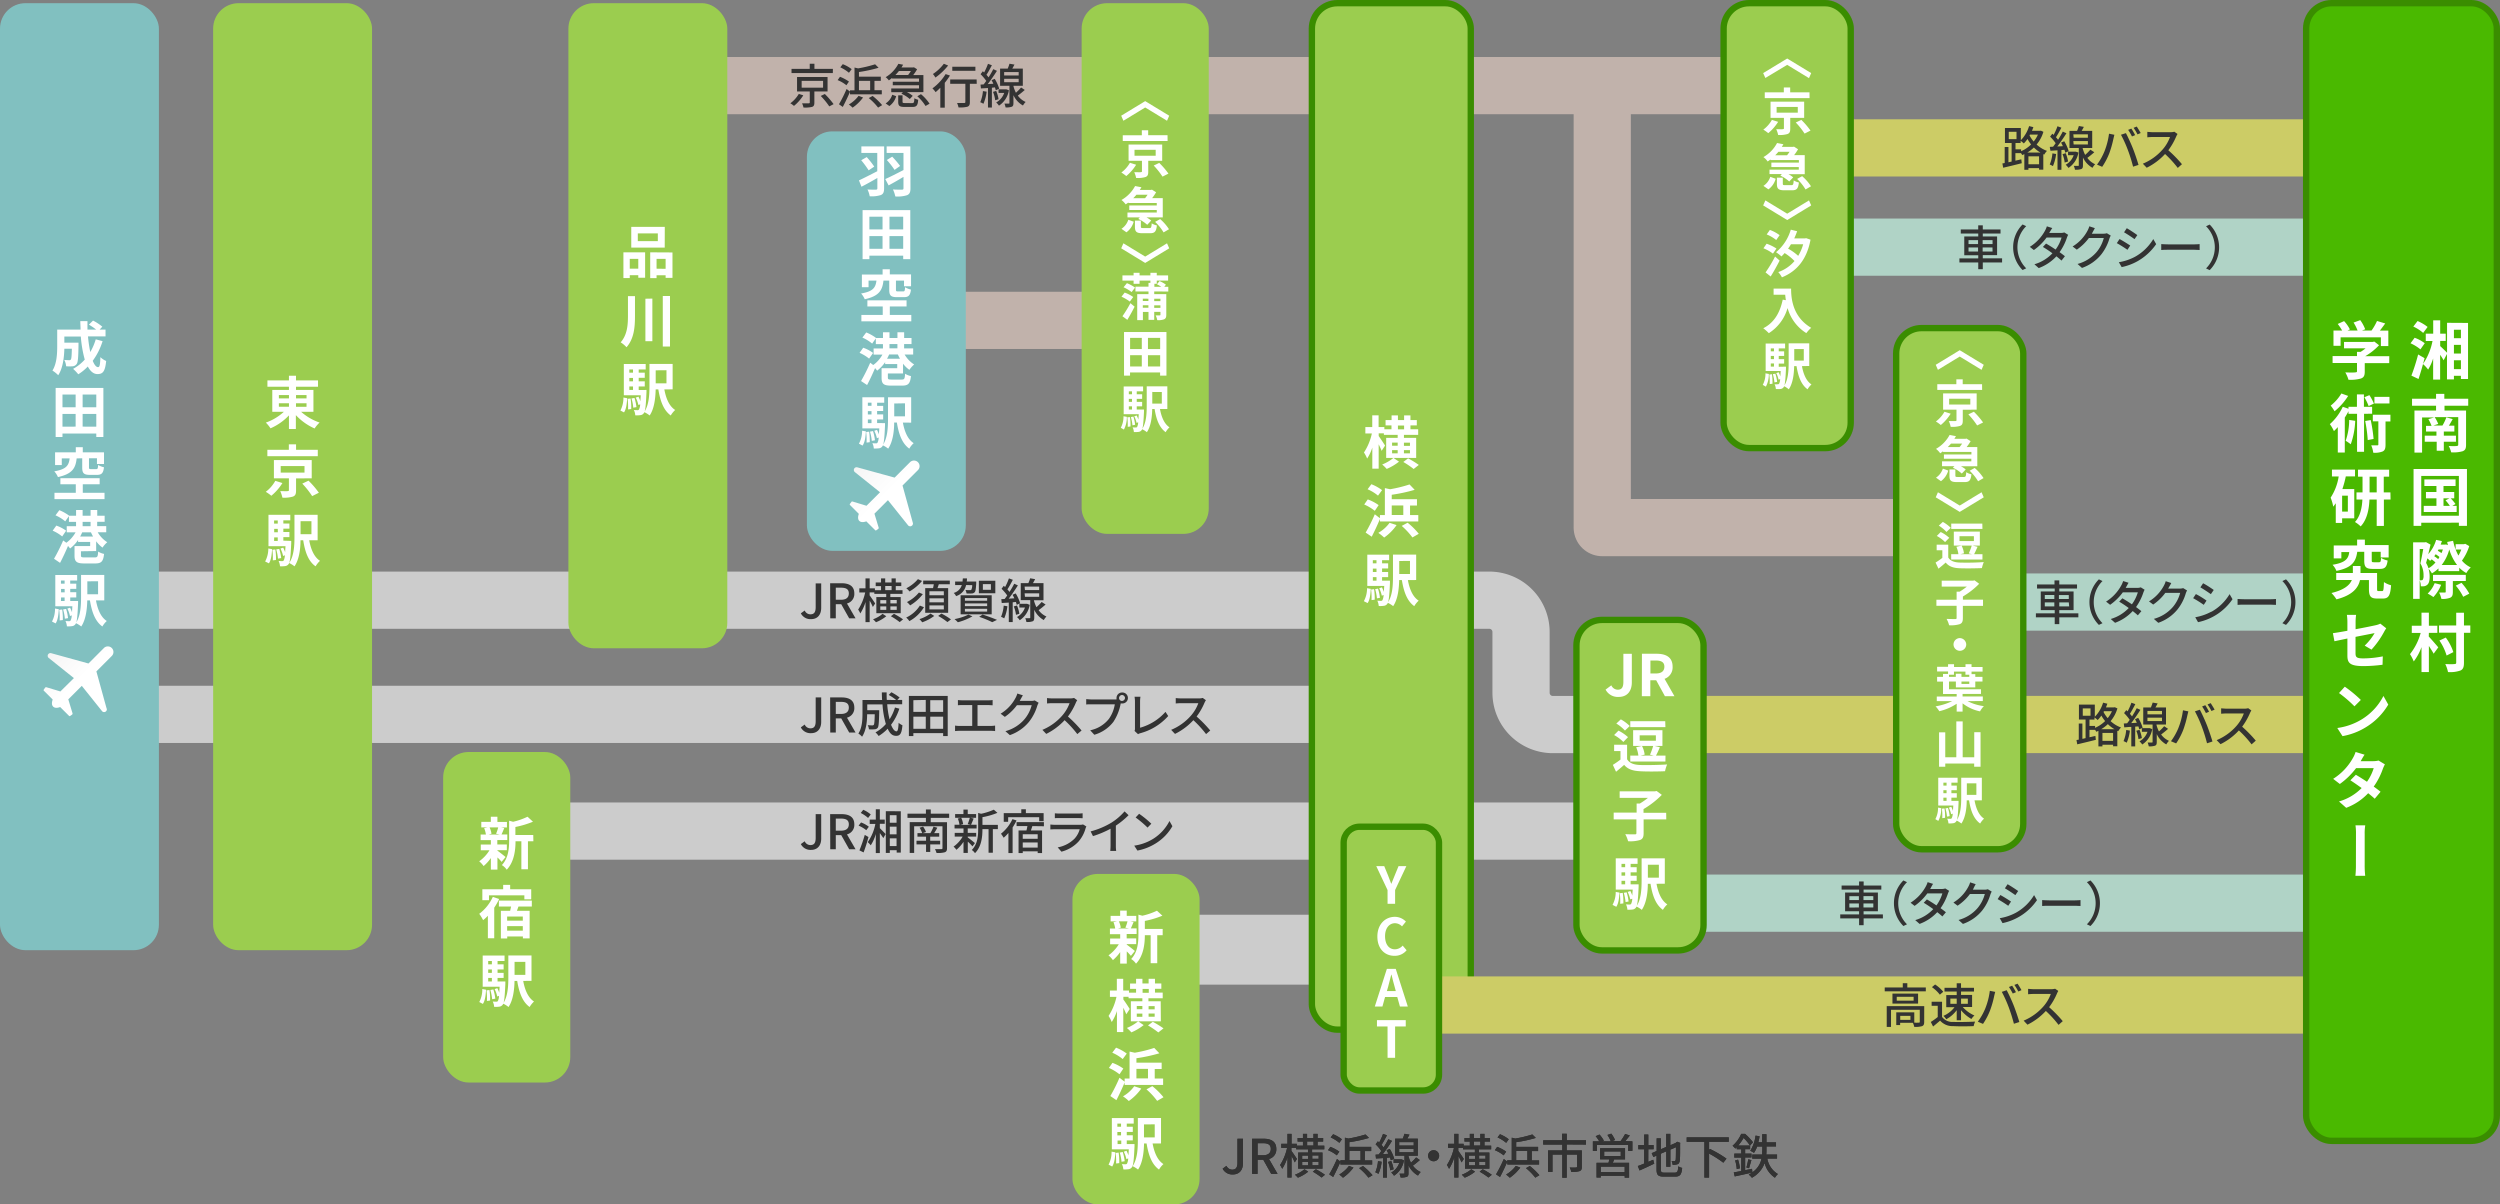 <svg xmlns="http://www.w3.org/2000/svg" xmlns:xlink="http://www.w3.org/1999/xlink" viewBox="0 0 786.68 379"><rect x="0" y="0" width="786.68" height="379" fill="#808080" stroke="none"/><defs><style>.cls-1{fill:#333;}.cls-10,.cls-11,.cls-2,.cls-5,.cls-7,.cls-8,.cls-9{fill:none;}.cls-2,.cls-7{stroke:#ccc;}.cls-10,.cls-11,.cls-2,.cls-5,.cls-7,.cls-9{stroke-miterlimit:10;}.cls-10,.cls-2,.cls-5,.cls-8,.cls-9{stroke-width:18px;}.cls-3{fill:#9bcd4f;}.cls-4{fill:#fff;}.cls-5,.cls-8{stroke:#c1b2ab;}.cls-6{fill:#81c0c0;}.cls-7{stroke-width:22px;}.cls-8{stroke-linejoin:round;}.cls-9{stroke:#b0d3c6;}.cls-10{stroke:#cc6;}.cls-11{stroke:#3a8d00;stroke-width:2px;}.cls-12{fill:url(#名称未設定グラデーション_15);}.cls-13{fill:url(#名称未設定グラデーション_15-2);}.cls-14{fill:#4ab900;}</style><linearGradient id="名称未設定グラデーション_15" x1="1208.91" y1="1185" x2="1234.52" y2="1185" gradientTransform="translate(253.66 -1547.13) rotate(45)" gradientUnits="userSpaceOnUse"><stop offset="0" stop-color="#f5f5f5"/><stop offset="0.5" stop-color="#fff"/></linearGradient><linearGradient id="名称未設定グラデーション_15-2" x1="1070.85" y1="1405.69" x2="1096.46" y2="1405.69" xlink:href="#名称未設定グラデーション_15"/></defs><g id="レイヤー_2" data-name="レイヤー 2"><g id="アクセス"><path class="cls-1" d="M384.73,367.75l1.21-.89a2,2,0,0,0,1.79,1.2c1.11,0,1.66-.6,1.66-2.22v-7.51h1.74V366c0,2-1,3.57-3.21,3.57A3.39,3.39,0,0,1,384.73,367.75Z"/><path class="cls-1" d="M394,358.33h3.62c2.28,0,4,.82,4,3.21a3.07,3.07,0,0,1-2.31,3.16l2.7,4.68h-2l-2.5-4.45h-1.79v4.45H394Zm3.41,5.2c1.6,0,2.47-.66,2.47-2s-.87-1.8-2.47-1.8h-1.67v3.79Z"/><path class="cls-1" d="M407.42,365.78a20.1,20.1,0,0,0-1-2v6.76h-1.3v-6.33a14.84,14.84,0,0,1-1.64,3.6,7.39,7.39,0,0,0-.67-1.21,16.27,16.27,0,0,0,2.2-5.39h-1.84v-1.29h1.95V356.8h1.3v3.13h1.65v.59H410v-1.29h-1.68v-1.14H410V356.8h1.3v1.29h2V356.8h1.32v1.29h1.74v1.14h-1.74v1.29h2.1v1.15h-3.84v1h3.27v5.08h-7.66v-5.08h3.1v-1h-3.73v-.45h-1.49v.93c.41.53,1.52,2.16,1.74,2.54Zm4.23,2.91a12.36,12.36,0,0,1-3.24,1.89,10.19,10.19,0,0,0-.93-.93,9.8,9.8,0,0,0,3-1.72Zm-1.89-4h1.89v-1.06h-1.89Zm0,2h1.89v-1.09h-1.89Zm1.56-6.22h2v-1.29h-2Zm1.62,3.12v1.06h2v-1.06Zm2,2h-2v1.09h2Zm-.87,2.34a22.33,22.33,0,0,1,2.85,1.74l-1.05.87a22.13,22.13,0,0,0-2.77-1.85Z"/><path class="cls-1" d="M420.65,363.55a10.69,10.69,0,0,0-2.76-1.62l.74-1.05a13.05,13.05,0,0,1,2.82,1.51Zm1.13,2.07c-.68,1.57-1.52,3.34-2.27,4.75l-1.24-.84a43.29,43.29,0,0,0,2.44-4.84l1.07.82v-.4h1.42V358l1.13.27a39.09,39.09,0,0,0,5.35-1.29l1.1,1.09a42.3,42.3,0,0,1-6.18,1.34v1.47h6.88v1.32h-2v2.94h2.31v1.3h-10Zm-.33-6a11.88,11.88,0,0,0-2.72-1.71l.77-1a11.31,11.31,0,0,1,2.76,1.59Zm4.44,7.78a14,14,0,0,1-3.29,3.2,10.27,10.27,0,0,0-1.18-1,10.29,10.29,0,0,0,3.06-2.72Zm-1.29-2.29h3.52v-2.94H424.6Zm4.3,1.8a20.52,20.52,0,0,1,3,2.89l-1.28.78a18.22,18.22,0,0,0-2.94-3Z"/><path class="cls-1" d="M434.77,365.57a13.62,13.62,0,0,1-1,3.81,6.41,6.41,0,0,0-1-.49,11.24,11.24,0,0,0,.84-3.51Zm1.66-1.24v6.22H435.2v-6.13l-2.22.13-.13-1.21,1-.06c.25-.33.54-.71.81-1.1a15,15,0,0,0-1.79-2.11l.71-.93c.13.12.27.25.4.39a17.51,17.51,0,0,0,1.22-2.73l1.23.45c-.53,1-1.17,2.22-1.71,3,.25.29.48.56.66.81a24.8,24.8,0,0,0,1.48-2.58l1.16.53c-.84,1.33-1.92,2.92-2.9,4.17l1.77-.11a9,9,0,0,0-.57-1.12l1-.42a12.32,12.32,0,0,1,1.4,3.1l-1.07.5a8.7,8.7,0,0,0-.27-.92Zm1.35,1a11.49,11.49,0,0,1,.75,2.61l-1.06.33a10.34,10.34,0,0,0-.69-2.64Zm4-.21a7.13,7.13,0,0,1-3.13,4.85,4.21,4.21,0,0,0-.87-1,5.47,5.47,0,0,0,2.52-3h-1.77v-1.15h2.29l.2,0Zm5-.09a27.88,27.88,0,0,1-2.19,1.77,6,6,0,0,0,2.46,2,5.65,5.65,0,0,0-.84,1.12,7.17,7.17,0,0,1-3-3.25v2.46c0,.63-.09,1-.53,1.18a5,5,0,0,1-1.95.21,4.85,4.85,0,0,0-.36-1.2c.6,0,1.17,0,1.35,0s.23,0,.23-.21v-5.46H439V358.3h2.4a13,13,0,0,0,.55-1.53l1.58.27c-.23.43-.47.87-.69,1.26h3.31v5.38h-2.95v.11a10.06,10.06,0,0,0,.78,2.07,15.68,15.68,0,0,0,1.63-1.65Zm-6.49-4.56h4.57v-1.08h-4.57Zm0,2.12h4.57v-1.08h-4.57Z"/><path class="cls-1" d="M452.86,363.68a1.74,1.74,0,1,1-1.74-1.74A1.74,1.74,0,0,1,452.86,363.68Z"/><path class="cls-1" d="M459.92,365.78a20.1,20.1,0,0,0-1-2v6.76h-1.3v-6.33a14.84,14.84,0,0,1-1.64,3.6,7.39,7.39,0,0,0-.67-1.21,16.27,16.27,0,0,0,2.2-5.39h-1.84v-1.29h1.95V356.8h1.3v3.13h1.65v.59h1.94v-1.29h-1.68v-1.14h1.68V356.8h1.3v1.29h2V356.8h1.32v1.29h1.74v1.14h-1.74v1.29h2.1v1.15h-3.84v1h3.27v5.08h-7.66v-5.08h3.1v-1h-3.73v-.45h-1.49v.93c.41.53,1.52,2.16,1.74,2.54Zm4.23,2.91a12.36,12.36,0,0,1-3.24,1.89,10.19,10.19,0,0,0-.93-.93,9.8,9.8,0,0,0,3-1.72Zm-1.89-4h1.89v-1.06h-1.89Zm0,2h1.89v-1.09h-1.89Zm1.56-6.22h2v-1.29h-2Zm1.62,3.12v1.06h2v-1.06Zm2,2h-2v1.09h2Zm-.87,2.34a22.33,22.33,0,0,1,2.85,1.74l-1.05.87a22.13,22.13,0,0,0-2.77-1.85Z"/><path class="cls-1" d="M473.15,363.55a10.69,10.69,0,0,0-2.76-1.62l.74-1.05a13.05,13.05,0,0,1,2.82,1.51Zm1.13,2.07c-.68,1.57-1.52,3.34-2.27,4.75l-1.24-.84a43.29,43.29,0,0,0,2.44-4.84l1.07.82v-.4h1.42V358l1.13.27a39.09,39.09,0,0,0,5.35-1.29l1.1,1.09a42.3,42.3,0,0,1-6.18,1.34v1.47H484v1.32h-2v2.94h2.31v1.3h-10Zm-.33-6a11.88,11.88,0,0,0-2.72-1.71l.77-1a11.31,11.31,0,0,1,2.76,1.59Zm4.44,7.78a14,14,0,0,1-3.29,3.2,10.27,10.27,0,0,0-1.18-1,10.29,10.29,0,0,0,3.06-2.72Zm-1.29-2.29h3.52v-2.94H477.1Zm4.3,1.8a20.52,20.52,0,0,1,3,2.89l-1.28.78a18.22,18.22,0,0,0-2.94-3Z"/><path class="cls-1" d="M493,360.13V362h4.76v5.16c0,.73-.17,1.14-.71,1.36a7.84,7.84,0,0,1-2.62.24,5.26,5.26,0,0,0-.48-1.38c.9.05,1.78.05,2,0s.33-.07.33-.28v-3.77H493v7.28H491.6v-7.28h-3.07v5.43h-1.4V362h4.47v-1.83h-6v-1.35h5.94v-2.06h1.48v2.06h6.05v1.35Z"/><path class="cls-1" d="M513.67,359.14v3h-1.34v-1.85h-9.81v1.85h-1.29v-3h2a10.45,10.45,0,0,0-1.12-1.62l1.21-.51a9.4,9.4,0,0,1,1.37,1.92l-.47.21h2.66a10.39,10.39,0,0,0-1.07-2l1.22-.42a9.67,9.67,0,0,1,1.17,2l-.89.35h2.63a16.35,16.35,0,0,0,1.44-2.24l1.48.47c-.46.61-1,1.24-1.41,1.77Zm-5.73,5.68c-.15.38-.3.75-.44,1.08h5.13v4.67h-1.39V370h-7.52v.54h-1.33V365.9h3.75c.1-.34.19-.73.28-1.08h-2.91V361.3h7.85v3.52Zm3.3,2.3h-7.52v1.72h7.52Zm-6.44-3.35H510v-1.44H504.8Z"/><path class="cls-1" d="M518.66,365.6l1.56-.66.32,1.23c-1.58.77-3.29,1.55-4.62,2.15l-.54-1.41c.54-.18,1.23-.45,2-.77v-4.5h-1.85v-1.32h1.85V357h1.3v3.33h1.67v1.32h-1.67ZM527,369c.83,0,1-.38,1.1-2a4.05,4.05,0,0,0,1.23.51c-.2,2.07-.62,2.74-2.25,2.74h-3.44c-1.84,0-2.37-.46-2.37-2.26v-4.34l-1,.44-.53-1.23,1.56-.66v-4h1.32v3.42l1.68-.7v-4.13h1.31v3.57l1.63-.69.27-.21.24-.19,1,.37-.06.24c0,2.79,0,4.83-.12,5.42s-.33,1-.8,1.08a4.59,4.59,0,0,1-1.44.16,4.1,4.1,0,0,0-.31-1.18h.87c.19,0,.33-.06.39-.36s.09-1.69.09-4l-1.74.75v5.38h-1.31v-4.83l-1.68.72V368c0,.84.17,1,1.13,1Z"/><path class="cls-1" d="M537.8,359.3v2.54l.26-.3a35.12,35.12,0,0,1,5.22,3.06l-1,1.27A33.08,33.08,0,0,0,537.8,363v7.55h-1.48V359.3h-5.57v-1.42H544v1.42Z"/><path class="cls-1" d="M556.12,364.58a7.1,7.1,0,0,0,3.34,4.86,5,5,0,0,0-.93,1.16,7.8,7.8,0,0,1-3.25-4.61,8.6,8.6,0,0,1-4,4.62,6.35,6.35,0,0,0-1-1,11.21,11.21,0,0,0,1-.62c-1.9.44-3.9.87-5.41,1.2l-.3-1.27c.66-.11,1.47-.26,2.35-.44v-4.21h-2.19V363h2.19v-1.36H546.5V361c-.15.13-.3.28-.46.43a4,4,0,0,0-.86-.88,10.2,10.2,0,0,0,2.72-3.75h1.23a18.26,18.26,0,0,1,2.49,2.64l-.9,1h0v1.19h-1.57V363h2v1.22h-2v4l2.16-.43.12,1.09a6.76,6.76,0,0,0,2.86-4.29h-2.91v-1.29h3.11c0-.58.06-1.15.06-1.69v-.83h-1.62a9.45,9.45,0,0,1-1,2,7.73,7.73,0,0,0-1.17-.66,11.53,11.53,0,0,0,1.65-4.78l1.29.21a18.59,18.59,0,0,1-.41,1.89h1.22V356.9h1.35v2.57h3v1.3h-3v.83c0,.54,0,1.11-.06,1.69h3.39v1.29Zm-9.2.33a13.38,13.38,0,0,1,.59,2.72l-1,.25a13.37,13.37,0,0,0-.51-2.73Zm3.75-4.44a15.45,15.45,0,0,0-2-2.4,15.24,15.24,0,0,1-1.71,2.4Zm-1.14,6.9a18.25,18.25,0,0,0,.59-2.58l1,.27c-.26.87-.53,1.88-.75,2.55Z"/><line class="cls-2" x1="173.61" y1="261.52" x2="497.79" y2="261.52"/><line class="cls-2" x1="33.08" y1="224.79" x2="418.74" y2="224.79"/><rect class="cls-3" x="139.45" y="236.64" width="40" height="104" rx="8"/><path class="cls-4" d="M156.53,267.68c.65.45,2.15,1.64,2.56,2l-1.24,1.53a15.55,15.55,0,0,0-1.32-1.4v3.83h-2.07V270a12.93,12.93,0,0,1-2.28,2.53,8.31,8.31,0,0,0-1.39-1.51,11.77,11.77,0,0,0,3.24-3.47h-2.74v-1.8h3.17v-1.39h-3.22v-1.76h1.66a9,9,0,0,0-.54-2l1.09-.25h-2v-1.74h3V257h2.07v1.64h3v1.74h-1.85l1,.2c-.32.78-.61,1.5-.86,2h1.82v1.76h-3.14v1.39h3v1.8h-3Zm-2.48-7.33a7.31,7.31,0,0,1,.61,2l-.9.26h3.53l-1.19-.26a13.15,13.15,0,0,0,.67-2Zm13.79,4.38h-1.71v8.8h-2.07v-8.8h-1.84c0,2.68-.39,6.48-2.77,8.95a4.85,4.85,0,0,0-1.53-1.46c2.07-2.2,2.29-5.26,2.29-7.74v-6.23l1.24.34A21.21,21.21,0,0,0,166,257l1.71,1.57a29.57,29.57,0,0,1-5.53,1.66v2.52h5.62Z"/><path class="cls-4" d="M157.07,282.89a20.33,20.33,0,0,1-1.55,2.74v9.61h-2v-7.08a12.81,12.81,0,0,1-1.5,1.39,13.08,13.08,0,0,0-1.22-2,13.72,13.72,0,0,0,4.28-5.33Zm-3.2.38h-2.09v-3.44h6.55v-1.39h2.2v1.39h6.63V283H165v-1.26H153.87Zm9.27,2-.48,1.33h4v8.68h-2.12v-.61h-4.93v.63h-2v-8.7h2.92c.09-.43.2-.88.29-1.33h-3.84v-1.87h10.37v1.87Zm1.37,3.13h-4.93v1.3h4.93Zm0,4.45v-1.42h-4.93v1.42Z"/><path class="cls-4" d="M150.81,315.31a8.35,8.35,0,0,0,.95-4.09l1.19.22c-.11,1.69-.29,3.42-1,4.46Zm8.21-6.46s0,.48,0,.72c-.18,4.32-.39,6-.83,6.57a1.52,1.52,0,0,1-1.08.63,8.75,8.75,0,0,1-1.62.05,4.19,4.19,0,0,0-.45-1.67,11.23,11.23,0,0,0,1.14.05.49.49,0,0,0,.48-.21,3.73,3.73,0,0,0,.36-1.62l-.55.21a10,10,0,0,0-.83-2.34l.86-.29a12.48,12.48,0,0,1,.61,1.46c0-.54.08-1.17.11-1.91h-5.33v-9.83h6.88v1.73h-2.2v1.05h1.91v1.62h-1.91v1.06h1.91v1.6h-1.91v1.12Zm-5,2.68a18.34,18.34,0,0,1,.2,3.31l-1,.13a21.32,21.32,0,0,0-.13-3.33Zm-.4-9.13v1.05h1.16V302.4Zm1.16,2.67h-1.16v1.06h1.16Zm-1.16,3.78h1.16v-1.12h-1.16Zm1.62,2.5a14.83,14.83,0,0,1,.62,2.9l-1,.18a14.34,14.34,0,0,0-.56-2.92Zm9.4-2.68c.52,2.84,1.53,5.27,3.4,6.48a7.45,7.45,0,0,0-1.38,1.73c-2.27-1.64-3.31-4.54-3.91-8.21h-.84c-.06,2.72-.42,6.05-1.9,8.21a7.6,7.6,0,0,0-1.71-1.07c1.53-2.28,1.66-5.63,1.66-8.24v-6.92h7.29v8Zm-2.72-6v4.09h3.39v-4.09Z"/><path class="cls-1" d="M252,265.61l1.22-.89a1.94,1.94,0,0,0,1.78,1.2c1.11,0,1.67-.6,1.67-2.22v-7.51h1.74v7.68c0,2-1,3.57-3.21,3.57A3.4,3.4,0,0,1,252,265.61Z"/><path class="cls-1" d="M261.22,256.19h3.61c2.28,0,4,.82,4,3.21a3.06,3.06,0,0,1-2.31,3.16l2.7,4.68h-2l-2.51-4.45H263v4.45h-1.74Zm3.4,5.2c1.61,0,2.48-.66,2.48-2s-.87-1.8-2.48-1.8H263v3.79Z"/><path class="cls-1" d="M272.59,261.24a9.92,9.92,0,0,0-2.42-1.44l.78-1a9.27,9.27,0,0,1,2.45,1.35Zm.7,2.15c-.42,1.6-1,3.42-1.54,4.84l-1.31-.64a47.71,47.71,0,0,0,1.68-4.88Zm-.13-6a10.55,10.55,0,0,0-2.31-1.57l.79-1a8.81,8.81,0,0,1,2.36,1.47Zm3.7,3.21c.56.56,1.58,1.58,1.82,1.85l-.72,1.29c-.23-.39-.68-1-1.1-1.59v6.28h-1.27v-6A12.8,12.8,0,0,1,274,266a6.75,6.75,0,0,0-.95-1,14.88,14.88,0,0,0,2.4-5.73h-1.78V257.9h1.92v-3.24h1.27v3.24h1.55v1.33h-1.55Zm6.6-5.32v13h-1.3v-.75H280v.87h-1.26V255.26ZM280,256.52v2.37h2.12v-2.37Zm2.12,3.61H280v2.4h2.12Zm0,6.11v-2.45H280v2.45Z"/><path class="cls-1" d="M292.88,257.36v1.36H298v8.18c0,.75-.19,1.09-.72,1.29a8.22,8.22,0,0,1-2.58.21,5.61,5.61,0,0,0-.49-1.2c.85,0,1.77,0,2,0s.36-.07.36-.31V260h-8.91v8.39h-1.4v-9.68h5.1v-1.36h-5.8v-1.31h5.8v-1.33h1.53v1.33h5.78v1.31Zm-.16,8.34v2.38H291.4V265.7h-3v-1.14h3v-1.29h-2.7v-1.1h1.5a8.39,8.39,0,0,0-.83-1.72l1.1-.33a6.54,6.54,0,0,1,.91,1.69l-1.05.36h2.43a13.3,13.3,0,0,0,1-2.05l1.19.34a18.57,18.57,0,0,1-1,1.71h1.59v1.1h-2.83v1.29h3.13v1.14Z"/><path class="cls-1" d="M306,266.33c-.3-.36-.9-1-1.46-1.49v3.56h-1.35v-3.51a11.38,11.38,0,0,1-2.23,2.52,5.8,5.8,0,0,0-.9-1,10.18,10.18,0,0,0,2.86-3.15h-2.5v-1.18h2.77V260.7h-2.82v-1.18h1.55a7.24,7.24,0,0,0-.53-1.94l1-.25h-1.84v-1.16h2.62v-1.42h1.35v1.42h2.63v1.16h-1.82l1.05.24c-.28.7-.57,1.44-.82,1.95h1.75v1.18h-2.79v1.37h2.66v1.18h-2.66v.26c.54.37,1.92,1.5,2.27,1.78Zm-3.53-9a6.91,6.91,0,0,1,.6,2l-.87.23h3.3l-1-.23a14.13,14.13,0,0,0,.67-2ZM314,260.91h-1.58v7.43h-1.35v-7.43h-1.93v.14c0,2.22-.27,5.34-2.34,7.42a3.49,3.49,0,0,0-1-1c1.81-1.84,2-4.41,2-6.48v-5.19l.93.27a19.5,19.5,0,0,0,4-1.29l1.13,1a22.86,22.86,0,0,1-4.71,1.36v2.43H314Z"/><path class="cls-1" d="M319.88,258.18a16.38,16.38,0,0,1-1.24,2.19v8.06h-1.32v-6.32a11.8,11.8,0,0,1-1.5,1.5,12,12,0,0,0-.84-1.26,12.8,12.8,0,0,0,3.61-4.59Zm-2.65.42h-1.38v-2.73h5.52v-1.21h1.44v1.21h5.59v2.54H327v-1.25h-9.75Zm7.62,1.35c-.15.47-.3.93-.45,1.37h3.51v7.11h-1.38v-.53h-4.7v.54h-1.32v-7.12H323c.1-.44.22-.92.3-1.37h-3.41v-1.24h8.6V260Zm1.68,2.57h-4.7v1.42h4.7Zm0,4.2V265.1h-4.7v1.62Z"/><path class="cls-1" d="M341.62,260.58a10.59,10.59,0,0,1-2.21,4.2A11.07,11.07,0,0,1,334,268l-1.17-1.35a10.13,10.13,0,0,0,5.25-2.7,7.06,7.06,0,0,0,1.67-3h-7.64c-.36,0-1,0-1.59.06v-1.56c.59.06,1.16.1,1.59.1h7.68a3.1,3.1,0,0,0,1-.13l1.07.66A2.6,2.6,0,0,0,341.62,260.58ZM333.37,256h5.83a12.89,12.89,0,0,0,1.47-.08v1.55c-.37,0-1-.05-1.48-.05h-5.82c-.48,0-1,0-1.44.05v-1.55A12.35,12.35,0,0,0,333.37,256Z"/><path class="cls-1" d="M349.7,258.89a18.64,18.64,0,0,0,4.17-3.57l1.26,1.2a25.46,25.46,0,0,1-4,3.28V266a12.08,12.08,0,0,0,.1,1.77h-1.86a16.11,16.11,0,0,0,.09-1.77v-5.22a30.84,30.84,0,0,1-5.53,2.32l-.74-1.48A25,25,0,0,0,349.7,258.89Z"/><path class="cls-1" d="M362.8,264a14.22,14.22,0,0,0,5.2-5.65l.92,1.63a15.35,15.35,0,0,1-5.27,5.43,16.51,16.51,0,0,1-5.74,2.24l-1-1.55A15.41,15.41,0,0,0,362.8,264Zm-.51-4.8-1.19,1.22a32,32,0,0,0-3.75-3.18l1.1-1.17A31,31,0,0,1,362.29,259.2Z"/><path class="cls-1" d="M384.73,367.75l1.21-.89a2,2,0,0,0,1.79,1.2c1.11,0,1.66-.6,1.66-2.22v-7.51h1.74V366c0,2-1,3.57-3.21,3.57A3.39,3.39,0,0,1,384.73,367.75Z"/><path class="cls-1" d="M394,358.33h3.62c2.28,0,4,.82,4,3.21a3.07,3.07,0,0,1-2.31,3.16l2.7,4.68h-2l-2.5-4.45h-1.79v4.45H394Zm3.41,5.2c1.6,0,2.47-.66,2.47-2s-.87-1.8-2.47-1.8h-1.67v3.79Z"/><path class="cls-1" d="M407.42,365.78a20.1,20.1,0,0,0-1-2v6.76h-1.3v-6.33a14.84,14.84,0,0,1-1.64,3.6,7.39,7.39,0,0,0-.67-1.21,16.27,16.27,0,0,0,2.2-5.39h-1.84v-1.29h1.95V356.8h1.3v3.13h1.65v.59H410v-1.29h-1.68v-1.14H410V356.8h1.3v1.29h2V356.8h1.32v1.29h1.74v1.14h-1.74v1.29h2.1v1.15h-3.84v1h3.27v5.08h-7.66v-5.08h3.1v-1h-3.73v-.45h-1.49v.93c.41.53,1.52,2.16,1.74,2.54Zm4.23,2.91a12.36,12.36,0,0,1-3.24,1.89,10.19,10.19,0,0,0-.93-.93,9.8,9.8,0,0,0,3-1.72Zm-1.89-4h1.89v-1.06h-1.89Zm0,2h1.89v-1.09h-1.89Zm1.56-6.22h2v-1.29h-2Zm1.62,3.12v1.06h2v-1.06Zm2,2h-2v1.09h2Zm-.87,2.34a22.33,22.33,0,0,1,2.85,1.74l-1.05.87a22.13,22.13,0,0,0-2.77-1.85Z"/><path class="cls-1" d="M420.65,363.55a10.69,10.69,0,0,0-2.76-1.62l.74-1.05a13.05,13.05,0,0,1,2.82,1.51Zm1.13,2.07c-.68,1.57-1.52,3.34-2.27,4.75l-1.24-.84a43.29,43.29,0,0,0,2.44-4.84l1.07.82v-.4h1.42V358l1.13.27a39.09,39.09,0,0,0,5.35-1.29l1.1,1.09a42.3,42.3,0,0,1-6.18,1.34v1.47h6.88v1.32h-2v2.94h2.31v1.3h-10Zm-.33-6a11.88,11.88,0,0,0-2.72-1.71l.77-1a11.31,11.31,0,0,1,2.76,1.59Zm4.44,7.78a14,14,0,0,1-3.29,3.2,10.27,10.27,0,0,0-1.18-1,10.29,10.29,0,0,0,3.06-2.72Zm-1.29-2.29h3.52v-2.94H424.6Zm4.3,1.8a20.52,20.52,0,0,1,3,2.89l-1.28.78a18.22,18.22,0,0,0-2.94-3Z"/><path class="cls-1" d="M434.77,365.57a13.62,13.62,0,0,1-1,3.81,6.41,6.41,0,0,0-1-.49,11.24,11.24,0,0,0,.84-3.51Zm1.66-1.24v6.22H435.2v-6.13l-2.22.13-.13-1.21,1-.06c.25-.33.54-.71.81-1.1a15,15,0,0,0-1.79-2.11l.71-.93c.13.12.27.25.4.39a17.51,17.51,0,0,0,1.22-2.73l1.23.45c-.53,1-1.17,2.22-1.71,3,.25.29.48.56.66.81a24.8,24.8,0,0,0,1.48-2.58l1.16.53c-.84,1.33-1.92,2.92-2.9,4.17l1.77-.11a9,9,0,0,0-.57-1.12l1-.42a12.32,12.32,0,0,1,1.4,3.1l-1.07.5a8.7,8.7,0,0,0-.27-.92Zm1.35,1a11.49,11.49,0,0,1,.75,2.61l-1.06.33a10.34,10.34,0,0,0-.69-2.64Zm4-.21a7.13,7.13,0,0,1-3.13,4.85,4.21,4.21,0,0,0-.87-1,5.47,5.47,0,0,0,2.52-3h-1.77v-1.15h2.29l.2,0Zm5-.09a27.88,27.88,0,0,1-2.19,1.77,6,6,0,0,0,2.46,2,5.65,5.65,0,0,0-.84,1.12,7.17,7.17,0,0,1-3-3.25v2.46c0,.63-.09,1-.53,1.18a5,5,0,0,1-1.95.21,4.85,4.85,0,0,0-.36-1.2c.6,0,1.17,0,1.35,0s.23,0,.23-.21v-5.46H439V358.3h2.4a13,13,0,0,0,.55-1.53l1.58.27c-.23.43-.47.87-.69,1.26h3.31v5.38h-2.95v.11a10.06,10.06,0,0,0,.78,2.07,15.68,15.68,0,0,0,1.63-1.65Zm-6.49-4.56h4.57v-1.08h-4.57Zm0,2.12h4.57v-1.08h-4.57Z"/><path class="cls-1" d="M452.86,363.68a1.74,1.74,0,1,1-1.74-1.74A1.74,1.74,0,0,1,452.86,363.68Z"/><path class="cls-1" d="M459.92,365.78a20.1,20.1,0,0,0-1-2v6.76h-1.3v-6.33a14.84,14.84,0,0,1-1.64,3.6,7.39,7.39,0,0,0-.67-1.21,16.27,16.27,0,0,0,2.2-5.39h-1.84v-1.29h1.95V356.8h1.3v3.13h1.65v.59h1.94v-1.29h-1.68v-1.14h1.68V356.8h1.3v1.29h2V356.8h1.32v1.29h1.74v1.14h-1.74v1.29h2.1v1.15h-3.84v1h3.27v5.08h-7.66v-5.08h3.1v-1h-3.73v-.45h-1.49v.93c.41.53,1.52,2.16,1.74,2.54Zm4.23,2.91a12.36,12.36,0,0,1-3.24,1.89,10.19,10.19,0,0,0-.93-.93,9.8,9.8,0,0,0,3-1.72Zm-1.89-4h1.89v-1.06h-1.89Zm0,2h1.89v-1.09h-1.89Zm1.56-6.22h2v-1.29h-2Zm1.62,3.12v1.06h2v-1.06Zm2,2h-2v1.09h2Zm-.87,2.34a22.33,22.33,0,0,1,2.85,1.74l-1.05.87a22.13,22.13,0,0,0-2.77-1.85Z"/><path class="cls-1" d="M473.15,363.55a10.69,10.69,0,0,0-2.76-1.62l.74-1.05a13.05,13.05,0,0,1,2.82,1.51Zm1.13,2.07c-.68,1.57-1.52,3.34-2.27,4.75l-1.24-.84a43.29,43.29,0,0,0,2.44-4.84l1.07.82v-.4h1.42V358l1.13.27a39.09,39.09,0,0,0,5.35-1.29l1.1,1.09a42.3,42.3,0,0,1-6.18,1.34v1.47H484v1.32h-2v2.94h2.31v1.3h-10Zm-.33-6a11.88,11.88,0,0,0-2.72-1.71l.77-1a11.31,11.31,0,0,1,2.76,1.59Zm4.44,7.78a14,14,0,0,1-3.29,3.2,10.27,10.27,0,0,0-1.18-1,10.29,10.29,0,0,0,3.06-2.72Zm-1.29-2.29h3.52v-2.94H477.1Zm4.3,1.8a20.52,20.52,0,0,1,3,2.89l-1.28.78a18.22,18.22,0,0,0-2.94-3Z"/><path class="cls-1" d="M493,360.13V362h4.76v5.16c0,.73-.17,1.14-.71,1.36a7.84,7.84,0,0,1-2.62.24,5.26,5.26,0,0,0-.48-1.38c.9.05,1.78.05,2,0s.33-.07.33-.28v-3.77H493v7.28H491.6v-7.28h-3.07v5.43h-1.4V362h4.47v-1.83h-6v-1.35h5.94v-2.06h1.48v2.06h6.05v1.35Z"/><path class="cls-1" d="M513.67,359.14v3h-1.34v-1.85h-9.81v1.85h-1.29v-3h2a10.45,10.45,0,0,0-1.12-1.62l1.21-.51a9.4,9.4,0,0,1,1.37,1.92l-.47.21h2.66a10.39,10.39,0,0,0-1.07-2l1.22-.42a9.67,9.67,0,0,1,1.17,2l-.89.35h2.63a16.35,16.35,0,0,0,1.44-2.24l1.48.47c-.46.61-1,1.24-1.41,1.77Zm-5.73,5.68c-.15.38-.3.75-.44,1.08h5.13v4.67h-1.39V370h-7.52v.54h-1.33V365.9h3.75c.1-.34.19-.73.28-1.08h-2.91V361.3h7.85v3.52Zm3.3,2.3h-7.52v1.72h7.52Zm-6.44-3.35H510v-1.44H504.8Z"/><path class="cls-1" d="M518.66,365.6l1.56-.66.32,1.23c-1.58.77-3.29,1.55-4.62,2.15l-.54-1.41c.54-.18,1.23-.45,2-.77v-4.5h-1.85v-1.32h1.85V357h1.3v3.33h1.67v1.32h-1.67ZM527,369c.83,0,1-.38,1.1-2a4.05,4.05,0,0,0,1.23.51c-.2,2.07-.62,2.74-2.25,2.74h-3.44c-1.84,0-2.37-.46-2.37-2.26v-4.34l-1,.44-.53-1.23,1.56-.66v-4h1.32v3.42l1.68-.7v-4.13h1.31v3.57l1.63-.69.27-.21.24-.19,1,.37-.06.24c0,2.79,0,4.83-.12,5.42s-.33,1-.8,1.08a4.59,4.59,0,0,1-1.44.16,4.1,4.1,0,0,0-.31-1.18h.87c.19,0,.33-.06.39-.36s.09-1.69.09-4l-1.74.75v5.38h-1.31v-4.83l-1.68.72V368c0,.84.17,1,1.13,1Z"/><path class="cls-1" d="M537.8,359.3v2.54l.26-.3a35.12,35.12,0,0,1,5.22,3.06l-1,1.27A33.08,33.08,0,0,0,537.8,363v7.55h-1.48V359.3h-5.57v-1.42H544v1.42Z"/><path class="cls-1" d="M556.12,364.58a7.1,7.1,0,0,0,3.34,4.86,5,5,0,0,0-.93,1.16,7.8,7.8,0,0,1-3.25-4.61,8.6,8.6,0,0,1-4,4.62,6.35,6.35,0,0,0-1-1,11.21,11.21,0,0,0,1-.62c-1.9.44-3.9.87-5.41,1.2l-.3-1.27c.66-.11,1.47-.26,2.35-.44v-4.21h-2.19V363h2.19v-1.36H546.5V361c-.15.13-.3.28-.46.43a4,4,0,0,0-.86-.88,10.2,10.2,0,0,0,2.72-3.75h1.23a18.26,18.26,0,0,1,2.49,2.64l-.9,1h0v1.19h-1.57V363h2v1.22h-2v4l2.16-.43.12,1.09a6.76,6.76,0,0,0,2.86-4.29h-2.91v-1.29h3.11c0-.58.06-1.15.06-1.69v-.83h-1.62a9.45,9.45,0,0,1-1,2,7.73,7.73,0,0,0-1.17-.66,11.53,11.53,0,0,0,1.65-4.78l1.29.21a18.59,18.59,0,0,1-.41,1.89h1.22V356.9h1.35v2.57h3v1.3h-3v.83c0,.54,0,1.11-.06,1.69h3.39v1.29Zm-9.2.33a13.38,13.38,0,0,1,.59,2.72l-1,.25a13.37,13.37,0,0,0-.51-2.73Zm3.75-4.44a15.45,15.45,0,0,0-2-2.4,15.24,15.24,0,0,1-1.71,2.4Zm-1.14,6.9a18.25,18.25,0,0,0,.59-2.58l1,.27c-.26.87-.53,1.88-.75,2.55Z"/><path class="cls-1" d="M252,228.88l1.22-.89a1.94,1.94,0,0,0,1.78,1.2c1.11,0,1.67-.6,1.67-2.22v-7.51h1.74v7.68c0,2-1,3.57-3.21,3.57A3.4,3.4,0,0,1,252,228.88Z"/><path class="cls-1" d="M261.22,219.46h3.61c2.28,0,4,.82,4,3.21a3.06,3.06,0,0,1-2.31,3.16l2.7,4.68h-2l-2.51-4.45H263v4.45h-1.74Zm3.4,5.2c1.61,0,2.48-.66,2.48-2s-.87-1.8-2.48-1.8H263v3.79Z"/><path class="cls-1" d="M283,223a17.1,17.1,0,0,1-2.61,5.07c.51,1.28,1.09,2.06,1.72,2.06.39,0,.57-.77.66-2.7a3.8,3.8,0,0,0,1.2.78c-.22,2.64-.73,3.34-2,3.34s-2-.84-2.64-2.25a13.84,13.84,0,0,1-2.84,2.3,6.78,6.78,0,0,0-1-1.14,11.62,11.62,0,0,0,3.27-2.63,28.15,28.15,0,0,1-1.06-6.18h-4.8v1.82h3.76v.54c-.07,3.25-.15,4.54-.46,5a1.3,1.3,0,0,1-1,.48,10.7,10.7,0,0,1-1.77,0,3.36,3.36,0,0,0-.38-1.3c.62.06,1.2.07,1.44.07a.54.54,0,0,0,.47-.18c.16-.21.25-1.06.3-3.33h-2.4c0,2.13-.27,5.13-1.59,7.07a5.92,5.92,0,0,0-1.17-1c1.2-1.8,1.3-4.38,1.3-6.32v-4.24h6.17c-.05-.78-.08-1.59-.08-2.39H279c0,.81,0,1.61.05,2.39H282a16,16,0,0,0-2.35-1.58l.84-.85a15.46,15.46,0,0,1,2.59,1.66l-.72.77h1.53v1.36h-4.71a28.49,28.49,0,0,0,.74,4.74,15.35,15.35,0,0,0,1.71-3.73Z"/><path class="cls-1" d="M298.22,219v12.61h-1.44v-.91h-9.37v.91H286V219Zm-10.81,1.33V224h3.9v-3.75Zm0,9h3.9v-3.81h-3.9Zm9.37-9h-4.06V224h4.06Zm0,9v-3.81h-4.06v3.81Z"/><path class="cls-1" d="M302.77,220.37H311a9.46,9.46,0,0,0,1.35-.09v1.65c-.42,0-.91-.06-1.35-.06h-3.4v6.56h4.23a9.87,9.87,0,0,0,1.3-.11v1.73a10.38,10.38,0,0,0-1.3-.08h-9.9a11.38,11.38,0,0,0-1.4.08v-1.73a8.34,8.34,0,0,0,1.4.11h4v-6.56h-3.16c-.33,0-.95,0-1.34.06v-1.65A10.52,10.52,0,0,0,302.77,220.37Z"/><path class="cls-1" d="M321.08,220.18a3.47,3.47,0,0,1-.21.37h3.6a3.44,3.44,0,0,0,1.13-.15l1.23.75a4.85,4.85,0,0,0-.42.92,14.93,14.93,0,0,1-2.64,5.1,13.54,13.54,0,0,1-6,4.15l-1.4-1.24a12,12,0,0,0,6-3.75,11.31,11.31,0,0,0,2.28-4.43H320a15.77,15.77,0,0,1-3.81,3.68l-1.32-1a12.77,12.77,0,0,0,4.71-5,6.54,6.54,0,0,0,.55-1.35l1.74.57C321.56,219.29,321.25,219.88,321.08,220.18Z"/><path class="cls-1" d="M338.51,221.2a20.28,20.28,0,0,1-2.46,4.27,39.43,39.43,0,0,1,4.29,4.4L339,231a34,34,0,0,0-4-4.38,19.8,19.8,0,0,1-5.78,4.32l-1.21-1.28a16.84,16.84,0,0,0,6.16-4.39,12.36,12.36,0,0,0,2.39-4H331.1c-.58,0-1.39.07-1.63.09v-1.7a14.6,14.6,0,0,0,1.63.11h5.57a4.51,4.51,0,0,0,1.3-.15l1,.72A4.92,4.92,0,0,0,338.51,221.2Z"/><path class="cls-1" d="M353.06,217.91a1.73,1.73,0,1,1,0,3.45,1.81,1.81,0,0,1-.4,0,2.8,2.8,0,0,0-.06.28,15.52,15.52,0,0,1-2.25,5.51,11.64,11.64,0,0,1-6,4.06l-1.29-1.41a10.08,10.08,0,0,0,5.87-3.57,10.86,10.86,0,0,0,1.87-4.6h-7.38c-.63,0-1.23,0-1.62.06V220c.42,0,1.13.1,1.62.1h7.28a5,5,0,0,0,.64,0,1.81,1.81,0,0,1,0-.4A1.72,1.72,0,0,1,353.06,217.91Zm0,2.66a1,1,0,0,0,.95-.93,1,1,0,0,0-.95-.95,1,1,0,0,0-.93.95A.93.93,0,0,0,353.06,220.57Z"/><path class="cls-1" d="M357.14,229.15v-8.39a9.34,9.34,0,0,0-.13-1.51h1.86a9.11,9.11,0,0,0-.12,1.5V229a16.68,16.68,0,0,0,8-5l.85,1.32a18,18,0,0,1-8.74,5.39,3,3,0,0,0-.75.31L357,230A1.66,1.66,0,0,0,357.14,229.15Z"/><path class="cls-1" d="M379,221.2a20.28,20.28,0,0,1-2.46,4.27,39.43,39.43,0,0,1,4.29,4.4L379.52,231a34,34,0,0,0-4-4.38,19.8,19.8,0,0,1-5.78,4.32l-1.21-1.28a16.84,16.84,0,0,0,6.16-4.39,12.36,12.36,0,0,0,2.39-4H371.6c-.58,0-1.39.07-1.63.09v-1.7a14.6,14.6,0,0,0,1.63.11h5.57a4.51,4.51,0,0,0,1.3-.15l1,.72A4.92,4.92,0,0,0,379,221.2Z"/><path class="cls-2" d="M33.08,188.86H468.63a10,10,0,0,1,10,10V218a10,10,0,0,0,10,10h19.54"/><path class="cls-1" d="M252,193l1.22-.89a1.94,1.94,0,0,0,1.78,1.2c1.11,0,1.67-.6,1.67-2.22v-7.51h1.74v7.68c0,2-1,3.57-3.21,3.57A3.4,3.4,0,0,1,252,193Z"/><path class="cls-1" d="M261.22,183.53h3.61c2.28,0,4,.82,4,3.21a3.06,3.06,0,0,1-2.31,3.16l2.7,4.68h-2l-2.51-4.45H263v4.45h-1.74Zm3.4,5.2c1.61,0,2.48-.66,2.48-2s-.87-1.8-2.48-1.8H263v3.79Z"/><path class="cls-1" d="M274.66,191a20.1,20.1,0,0,0-1-2v6.76h-1.31v-6.33a14.48,14.48,0,0,1-1.63,3.6,7.43,7.43,0,0,0-.68-1.21,16.28,16.28,0,0,0,2.21-5.39h-1.85v-1.29h1.95V182h1.31v3.13h1.65v.59h1.93v-1.29h-1.68v-1.14h1.68V182h1.31v1.29h2V182h1.32v1.29h1.74v1.14h-1.74v1.29H284v1.15h-3.84v1h3.27v5.08h-7.67v-5.08h3.11v-1h-3.74v-.45h-1.48v.93c.4.53,1.51,2.16,1.74,2.54Zm4.23,2.91a12.53,12.53,0,0,1-3.24,1.89,10.19,10.19,0,0,0-.93-.93,9.74,9.74,0,0,0,3-1.72Zm-1.89-4h1.89v-1.06H277Zm0,2h1.89v-1.09H277Zm1.56-6.22h2v-1.29h-2Zm1.62,3.12v1.06h2v-1.06Zm2,2h-2v1.09h2Zm-.87,2.34a22.33,22.33,0,0,1,2.85,1.74l-1.05.87a22.31,22.31,0,0,0-2.78-1.85Z"/><path class="cls-1" d="M290.75,191.07a12.17,12.17,0,0,1-4.6,4.38,5.51,5.51,0,0,0-1-1.12,10.22,10.22,0,0,0,4.31-3.77Zm-.61-8.26a15,15,0,0,1-3.95,3.31,5.14,5.14,0,0,0-1-1,12.12,12.12,0,0,0,3.66-2.88Zm.25,4.15a14.47,14.47,0,0,1-4,3.54,6.42,6.42,0,0,0-1-1.05,11.71,11.71,0,0,0,3.77-3Zm3.59,6.86a14.2,14.2,0,0,1-3.78,2,10,10,0,0,0-.87-1,12.29,12.29,0,0,0,3.48-1.75Zm-.38-8.76c.09-.39.18-.81.24-1.2H290.5v-1.17h8.38v1.17h-3.46c-.14.4-.27.82-.41,1.2h3.35v7.77h-7.22v-7.77Zm3.39,1h-4.53v1.25H297Zm0,2.21h-4.53v1.26H297Zm0,2.23h-4.53v1.26H297Zm-.75,2.57a19.84,19.84,0,0,1,3,1.84l-1.11.84a20.24,20.24,0,0,0-2.92-1.93Z"/><path class="cls-1" d="M304,184.1a4.61,4.61,0,0,1-3.15,3.48,3.28,3.28,0,0,0-.75-1,3.66,3.66,0,0,0,2.55-2.47h-2.1V183h2.34c0-.31.06-.63.09-1h1.3c0,.34,0,.66-.09,1h3s0,.3,0,.48c-.09,1.79-.21,2.57-.49,2.88a1.27,1.27,0,0,1-.9.39,15.17,15.17,0,0,1-1.67,0,2.91,2.91,0,0,0-.33-1.11,10,10,0,0,0,1.4.06c.21,0,.33,0,.45-.12a3.11,3.11,0,0,0,.27-1.45Zm2,9.85a19.53,19.53,0,0,1-4.59,1.86,10.25,10.25,0,0,0-1.05-1,16.54,16.54,0,0,0,4.36-1.41Zm-3.72-6.64h9.78v6h-9.78Zm1.35,1.72h7v-.84h-7Zm0,1.7h7v-.86h-7Zm0,1.72h7v-.87h-7Zm9.57-5.77h-5.18v-3.93h5.18Zm-4,6.7c1.62.53,3.42,1.2,4.53,1.68l-1.5.72a32.84,32.84,0,0,0-4.11-1.68Zm2.61-9.57h-2.53v1.79h2.53Z"/><path class="cls-1" d="M317,190.77a13.64,13.64,0,0,1-1,3.81,6.85,6.85,0,0,0-1-.49,11.82,11.82,0,0,0,.84-3.51Zm1.67-1.24v6.22h-1.23v-6.13l-2.22.13-.14-1.21,1.05-.06c.26-.33.54-.71.81-1.1a14.24,14.24,0,0,0-1.78-2.11l.7-.93c.14.12.27.25.41.39a18.42,18.42,0,0,0,1.21-2.73l1.23.45c-.52,1-1.17,2.22-1.71,3a9.87,9.87,0,0,1,.66.81,27,27,0,0,0,1.49-2.58l1.15.53c-.84,1.33-1.92,2.92-2.89,4.17l1.77-.11c-.17-.39-.38-.78-.57-1.12l1-.42a12.26,12.26,0,0,1,1.39,3.1l-1.06.5a8.7,8.7,0,0,0-.27-.92Zm1.35,1a12,12,0,0,1,.75,2.61l-1.07.33a9.94,9.94,0,0,0-.69-2.64Zm4-.21a7.18,7.18,0,0,1-3.14,4.85,4.21,4.21,0,0,0-.87-1,5.47,5.47,0,0,0,2.52-3h-1.77V190H323l.19,0Zm5-.09c-.71.62-1.5,1.28-2.19,1.77a6,6,0,0,0,2.46,2,5.29,5.29,0,0,0-.84,1.12,7.19,7.19,0,0,1-3-3.25v2.46c0,.63-.09,1-.52,1.18a5,5,0,0,1-1.95.21,5.32,5.32,0,0,0-.36-1.2c.6,0,1.17,0,1.35,0s.22,0,.22-.21v-5.46H321.2V183.5h2.4a13.14,13.14,0,0,0,.56-1.53l1.57.27c-.22.43-.46.87-.69,1.26h3.32v5.38h-3V189a10.67,10.67,0,0,0,.78,2.07,16.9,16.9,0,0,0,1.64-1.65Zm-6.5-4.56H327v-1.08h-4.58Zm0,2.12H327v-1.08h-4.58Z"/><line class="cls-5" x1="198.37" y1="26.94" x2="549.69" y2="26.94"/><line class="cls-5" x1="270.23" y1="100.81" x2="360.46" y2="100.81"/><path class="cls-1" d="M252.77,30a13.55,13.55,0,0,1-2.93,3.33,7.35,7.35,0,0,0-1.14-.83,9.84,9.84,0,0,0,2.66-2.95Zm9.3-7h-13V21.67h5.73V20.06h1.48v1.61h5.81Zm-5.81,5.78V32.3c0,.75-.16,1.14-.73,1.34a9.19,9.19,0,0,1-2.7.19,5.73,5.73,0,0,0-.45-1.32c.9,0,1.84,0,2.08,0s.35-.06.35-.26V28.78h-4V24.22h9.6v4.56Zm-4-1.2H259V25.45h-6.74Zm7.29,2a26,26,0,0,1,2.76,3.19l-1.36.71a23.11,23.11,0,0,0-2.69-3.29Z"/><path class="cls-1" d="M266.34,26.83a10.69,10.69,0,0,0-2.76-1.62l.74-1.05a13.05,13.05,0,0,1,2.82,1.51Zm1.13,2.07c-.68,1.57-1.52,3.34-2.27,4.75L264,32.81A43.29,43.29,0,0,0,266.4,28l1.07.82v-.4h1.42V21.25l1.13.27a39.09,39.09,0,0,0,5.35-1.29l1.1,1.09a42.3,42.3,0,0,1-6.18,1.34v1.47h6.88v1.32h-2v2.94h2.31v1.3h-10Zm-.33-6a11.88,11.88,0,0,0-2.72-1.71l.77-1A11.31,11.31,0,0,1,268,21.76Zm4.44,7.78a14,14,0,0,1-3.29,3.2,10.27,10.27,0,0,0-1.18-1,10.29,10.29,0,0,0,3.06-2.72Zm-1.29-2.29h3.52V25.45h-3.52Zm4.3,1.8a20.52,20.52,0,0,1,3,2.89l-1.28.78a18.22,18.22,0,0,0-2.94-3Z"/><path class="cls-1" d="M278.69,32.54a4.9,4.9,0,0,0,2.07-2.73l1.24.45a5.65,5.65,0,0,1-2.14,3.11Zm2-8a9.94,9.94,0,0,1-1,.75,4.79,4.79,0,0,0-1-1,10.7,10.7,0,0,0,4-4.21l1.5.28c-.17.29-.33.57-.51.86h3.69l.22-.05,1,.62a14,14,0,0,1-1.23,1.83h3.21V29h-5.19a8.66,8.66,0,0,1,1.83,1.17l-.93,1a9.67,9.67,0,0,0-2.64-1.67l.47-.48h-3.66V27.83h8.74v-1h-8.26V25.72h8.26v-1h-8.46Zm2.18-2.2a14.31,14.31,0,0,1-1.11,1.26h4a14.8,14.8,0,0,0,.88-1.26ZM287,32.45c.57,0,.67-.19.73-1.54a3.82,3.82,0,0,0,1.2.48c-.13,1.83-.54,2.26-1.8,2.26h-2.49c-1.63,0-2-.37-2-1.62V30H284v2c0,.37.14.43.81.43Zm2.8-2.82a13.92,13.92,0,0,1,2.7,3l-1.26.72a13.65,13.65,0,0,0-2.59-3.06Z"/><path class="cls-1" d="M298.92,23.77a20.59,20.59,0,0,1-1.63,2.29v7.82h-1.4V27.61A19.92,19.92,0,0,1,294.41,29a8.08,8.08,0,0,0-1-1.19,15.7,15.7,0,0,0,4.15-4.5Zm-.57-3.15a19.77,19.77,0,0,1-4,3.79,6.5,6.5,0,0,0-.79-1.12A13.76,13.76,0,0,0,297,20.06Zm9,5.76h-2.16v5.77c0,.8-.18,1.2-.75,1.43a9.38,9.38,0,0,1-2.83.22,5.77,5.77,0,0,0-.45-1.39c1,0,2,0,2.23,0s.38-.07.38-.28V26.38H299V25h8.32Zm-.42-4.1h-7.27V21h7.27Z"/><path class="cls-1" d="M310.46,28.85a13.62,13.62,0,0,1-1,3.81,6.41,6.41,0,0,0-1-.49,11.24,11.24,0,0,0,.84-3.51Zm1.66-1.24v6.22h-1.23V27.7l-2.22.13-.13-1.21,1-.06c.25-.33.54-.71.81-1.1a15,15,0,0,0-1.79-2.11l.71-.93c.13.12.27.25.4.39a17.51,17.51,0,0,0,1.22-2.73l1.23.45c-.53,1-1.17,2.22-1.71,3,.25.29.48.56.66.81a24.8,24.8,0,0,0,1.48-2.58l1.16.53c-.84,1.33-1.92,2.92-2.9,4.17l1.77-.11a9,9,0,0,0-.57-1.12l1-.42a12.32,12.32,0,0,1,1.4,3.1l-1.07.5a8.7,8.7,0,0,0-.27-.92Zm1.35,1a11.49,11.49,0,0,1,.75,2.61l-1.06.33a10.34,10.34,0,0,0-.69-2.64Zm4-.21a7.13,7.13,0,0,1-3.13,4.85,4.21,4.21,0,0,0-.87-1,5.47,5.47,0,0,0,2.52-3h-1.77V28.12h2.29l.2,0Zm5-.09a27.88,27.88,0,0,1-2.19,1.77,6,6,0,0,0,2.46,2,5.65,5.65,0,0,0-.84,1.12,7.17,7.17,0,0,1-3-3.25v2.46c0,.63-.09,1-.53,1.18a5,5,0,0,1-1.95.21,4.85,4.85,0,0,0-.36-1.2c.6,0,1.17,0,1.35,0s.23,0,.23-.21V27h-2.94V21.58h2.4a13,13,0,0,0,.55-1.53l1.58.27c-.23.43-.47.87-.69,1.26h3.31V27h-2.95v.11a10.06,10.06,0,0,0,.78,2.07,15.68,15.68,0,0,0,1.63-1.65Zm-6.49-4.56h4.57V22.67h-4.57Zm0,2.12h4.57V24.79h-4.57Z"/><rect class="cls-6" y="1" width="50" height="298" rx="8"/><rect class="cls-3" x="67.07" y="1" width="50" height="298" rx="8"/><path class="cls-4" d="M32.28,107.35a20.83,20.83,0,0,1-3.1,6.18c.52,1.3,1.1,2,1.67,2s.65-.9.74-3.15a6,6,0,0,0,1.82,1.21c-.34,3.33-1.06,4.12-2.73,4.12-1.27,0-2.26-.9-3.05-2.38a14.86,14.86,0,0,1-3,2.45A14.06,14.06,0,0,0,23,116.07a13.71,13.71,0,0,0,3.67-2.92,37.7,37.7,0,0,1-1.24-7.25H20.25v1.92H24.7s0,.56,0,.81c-.05,3.78-.16,5.39-.58,5.91a1.68,1.68,0,0,1-1.24.72,14.26,14.26,0,0,1-2.07,0,5,5,0,0,0-.59-2c.64.06,1.26.08,1.54.08a.57.57,0,0,0,.54-.22c.18-.25.26-1.12.31-3.38H20.25c-.07,2.62-.45,6.13-1.93,8.33a9.8,9.8,0,0,0-1.82-1.46c1.37-2.16,1.5-5.29,1.5-7.63v-5.26h7.35c0-.88-.08-1.76-.08-2.66h2.25c0,.9,0,1.78,0,2.66h2.75a20.19,20.19,0,0,0-2.3-1.56l1.3-1.28a15,15,0,0,1,2.93,1.92l-.86.92h1.87v2.13H27.69a41.21,41.21,0,0,0,.72,4.93,18.28,18.28,0,0,0,1.72-4Z"/><path class="cls-4" d="M32.53,122.08v15.43H30.3v-1.1H19.66v1.1H17.51V122.08Zm-12.87,2.07v4H23.8v-4Zm0,10.1H23.8v-4H19.66Zm10.64-10.1H26v4H30.3Zm0,10.1v-4H26v4Z"/><path class="cls-4" d="M24.12,144.25c-.32,3-1.31,4.88-5.89,5.87a6.17,6.17,0,0,0-1.15-1.8c3.93-.68,4.56-1.94,4.84-4.07H19.44v2.09H17.33v-4h6.52v-1.62h2.2v1.62h6.68V146H30.51v-1.79H28v2.85c0,.48.11.56.67.56h1.6c.45,0,.54-.18.61-1.32a5.82,5.82,0,0,0,1.84.74c-.21,1.89-.79,2.39-2.23,2.39H28.32c-2,0-2.45-.57-2.45-2.35v-2.87Zm8.77,10.82v2H17.14v-2h6.71v-2.68H19v-1.92H31.36v1.92H26.05v2.68Z"/><path class="cls-4" d="M19.57,168.81a12.52,12.52,0,0,0-3-1.82l1.15-1.6A11.58,11.58,0,0,1,20.81,167Zm5.9,4.66v1.3c0,.56.18.63,1.23.63h3.09c.87,0,1-.22,1.1-1.84a5.45,5.45,0,0,0,1.86.74c-.27,2.39-.85,3-2.8,3H26.5c-2.38,0-3.05-.56-3.05-2.47v-3h4.92v-1.3h-3.8v-.61a11.39,11.39,0,0,1-2.52,2.68,7.94,7.94,0,0,0-.65-.81c-.75,1.8-1.65,3.71-2.5,5.33L17,175.83a58,58,0,0,0,2.88-5.76l1,.72a10,10,0,0,0,2.9-3.28H21v-1.93h2.93v-1.36H21.69v-1.8l-1.17,1.63a12.14,12.14,0,0,0-3.06-1.89l1.21-1.62a13.46,13.46,0,0,1,3.11,1.75l0,0h2.16v-1.8H26v1.8h2.5v-1.8h2.1v1.8h2.33v1.91H30.58v1.36h2.85v1.93H30.75a9.07,9.07,0,0,0,3,3.13,8.05,8.05,0,0,0-1.49,1.7,9.08,9.08,0,0,1-2-2v3.08Zm3.82-4.63a13.79,13.79,0,0,1-.67-1.33H25.87a13.61,13.61,0,0,1-.65,1.33ZM26,165.58h2.5v-1.36H26Z"/><path class="cls-4" d="M16.36,195.58a8.41,8.41,0,0,0,.95-4.09l1.19.21c-.1,1.7-.28,3.43-1,4.47Zm8.21-6.47s0,.49,0,.72c-.18,4.32-.39,6-.82,6.57a1.5,1.5,0,0,1-1.08.63,7.9,7.9,0,0,1-1.62.06,4.6,4.6,0,0,0-.45-1.68,9.15,9.15,0,0,0,1.13.06.52.52,0,0,0,.49-.22,4.08,4.08,0,0,0,.36-1.62l-.56.22a9.85,9.85,0,0,0-.83-2.34l.86-.29a13.61,13.61,0,0,1,.62,1.46c0-.54.07-1.17.1-1.91H17.4v-9.83h6.88v1.73H22.09v1H24v1.62h-1.9v1.06H24V188h-1.9v1.11Zm-5,2.68a18.45,18.45,0,0,1,.2,3.32l-1,.12a21.32,21.32,0,0,0-.13-3.33Zm-.39-9.12v1h1.15v-1Zm1.15,2.66H19.21v1.06h1.15Zm-1.15,3.78h1.15V188H19.21Zm1.62,2.5a14.77,14.77,0,0,1,.61,2.9l-1,.18a14.19,14.19,0,0,0-.55-2.91Zm9.4-2.68c.52,2.85,1.53,5.28,3.4,6.48a7.24,7.24,0,0,0-1.39,1.73c-2.27-1.64-3.31-4.54-3.91-8.21h-.84c-.06,2.72-.42,6-1.89,8.21a8.2,8.2,0,0,0-1.71-1.06c1.53-2.29,1.65-5.64,1.65-8.25v-6.91h7.3v8Zm-2.72-6V187h3.38V182.9Z"/><path class="cls-4" d="M94.76,129.59a17.15,17.15,0,0,0,5.81,3.38A9.42,9.42,0,0,0,99,134.83a18,18,0,0,1-5.9-4.2V135H90.92v-4.29a17.51,17.51,0,0,1-5.8,4.07,11.45,11.45,0,0,0-1.47-1.8,16.26,16.26,0,0,0,5.67-3.4H85.68v-6.88h5.24v-1H84.15v-2h6.77v-1.47h2.22v1.47h6.93v2H93.14v1h5.49v6.88Zm-7-4.22h3.17v-1.06H87.75Zm0,2.61h3.17v-1.09H87.75Zm5.39-3.67v1.06h3.31v-1.06Zm3.31,2.58H93.14V128h3.31Z"/><path class="cls-4" d="M88.87,152a16.29,16.29,0,0,1-3.49,4,14,14,0,0,0-1.75-1.24,11,11,0,0,0,3-3.46ZM100,143.55H84.13v-2h6.76v-1.73h2.27v1.73H100Zm-6.84,7v3.79c0,1.09-.2,1.63-1,1.93a9.74,9.74,0,0,1-3.3.33,9.21,9.21,0,0,0-.68-2.06c.91,0,2,.06,2.34,0s.39-.07.39-.31v-3.72H86.19v-5.75h11.9v5.75Zm-4.83-1.84h7.49v-2.05H88.33Zm8.75,2.54a27.72,27.72,0,0,1,3.26,3.8l-2.11,1.06a27.63,27.63,0,0,0-3.11-3.93Z"/><path class="cls-4" d="M83.43,176.68a8.52,8.52,0,0,0,1-4.09l1.19.21c-.11,1.7-.29,3.43-1,4.47Zm8.21-6.47s0,.49,0,.72c-.18,4.32-.4,6-.83,6.57a1.5,1.5,0,0,1-1.08.63,7.87,7.87,0,0,1-1.62.06,4.6,4.6,0,0,0-.45-1.68,9.23,9.23,0,0,0,1.13.06.52.52,0,0,0,.49-.22,4.08,4.08,0,0,0,.36-1.62l-.56.22a9.85,9.85,0,0,0-.83-2.34l.87-.29a13.57,13.57,0,0,1,.61,1.46c0-.54.07-1.17.11-1.91H84.48V162h6.87v1.73H89.16v1h1.91v1.62H89.16v1.06h1.91v1.61H89.16v1.11Zm-5,2.68a17.62,17.62,0,0,1,.2,3.32l-1,.12a20.17,20.17,0,0,0-.13-3.33Zm-.39-9.12v1h1.15v-1Zm1.15,2.66H86.28v1.06h1.15Zm-1.15,3.78h1.15V169.1H86.28Zm1.62,2.51a14.53,14.53,0,0,1,.61,2.89l-1,.18a15,15,0,0,0-.56-2.91ZM97.3,170c.52,2.85,1.53,5.28,3.4,6.48a7.24,7.24,0,0,0-1.39,1.73C97,176.6,96,173.71,95.41,170h-.85c0,2.72-.41,6.05-1.89,8.21A7.94,7.94,0,0,0,91,177.18c1.53-2.29,1.66-5.64,1.66-8.25V162h7.29v8Zm-2.72-6v4.09H98V164Z"/><rect class="cls-3" x="178.86" y="1" width="50" height="203" rx="8"/><path class="cls-4" d="M196.17,79.4H203v8h-2.15v-.81h-2.68v.9h-2Zm2,2.06v3.09h2.68V81.46Zm11-3.55H198.64V71.39h10.55ZM207,73.44h-6.3v2.43H207Zm4.61,6v8h-2.16v-.82H206.6v.9h-2V79.4Zm-2.16,5.15V81.46H206.6v3.09Z"/><path class="cls-4" d="M199.81,93.19V99.4c0,3.49-.27,7.15-2.66,9.87a9.45,9.45,0,0,0-1.84-1.55c2.05-2.34,2.29-5.37,2.29-8.34V93.19Zm5.47.77v13.4h-2.19V94Zm5.55-.81v15.9h-2.27V93.15Z"/><path class="cls-4" d="M195.22,129.18a8.41,8.41,0,0,0,.95-4.09l1.19.21c-.11,1.7-.29,3.43-1,4.47Zm8.21-6.47s0,.49,0,.72c-.18,4.32-.39,6-.83,6.57a1.47,1.47,0,0,1-1.08.63,7.83,7.83,0,0,1-1.62.06,4.24,4.24,0,0,0-.45-1.68,9.37,9.37,0,0,0,1.14.06.49.49,0,0,0,.48-.22,3.83,3.83,0,0,0,.37-1.62l-.56.22a9.85,9.85,0,0,0-.83-2.34l.86-.29a11.8,11.8,0,0,1,.61,1.46c0-.54.08-1.17.11-1.91h-5.33v-9.83h6.88v1.73h-2.2v1h1.91v1.62h-1.91V120h1.91v1.61h-1.91v1.11Zm-5,2.68a18.5,18.5,0,0,1,.2,3.32l-1,.12a21.32,21.32,0,0,0-.13-3.33Zm-.4-9.12v1h1.16v-1Zm1.16,2.66h-1.16V120h1.16Zm-1.16,3.78h1.16V121.6h-1.16Zm1.62,2.51a14.59,14.59,0,0,1,.62,2.89l-1,.18a14.25,14.25,0,0,0-.56-2.91Zm9.4-2.69c.52,2.85,1.53,5.28,3.41,6.48a7.24,7.24,0,0,0-1.39,1.73c-2.27-1.64-3.31-4.53-3.91-8.21h-.84c-.06,2.72-.42,6.05-1.89,8.21a8.46,8.46,0,0,0-1.71-1.06c1.53-2.29,1.65-5.64,1.65-8.25v-6.91h7.29v8Zm-2.72-6v4.09h3.39V116.5Z"/><rect class="cls-3" x="340.36" y="1" width="40" height="167" rx="8"/><path class="cls-4" d="M353.5,38l-.69-1.59,7.55-4.59,7.56,4.59L367.23,38l-6.87-4.18Z"/><path class="cls-4" d="M357.51,51.84a14.64,14.64,0,0,1-3.1,3.56,13.92,13.92,0,0,0-1.55-1.11,9.86,9.86,0,0,0,2.7-3.07Zm9.9-7.47H353.3V42.56h6V41h2v1.54h6.09Zm-6.09,6.22V54c0,1-.17,1.44-.88,1.71a8.5,8.5,0,0,1-2.93.29,7.47,7.47,0,0,0-.6-1.82c.81,0,1.82.05,2.08,0s.35-.06.35-.27V50.59h-4.21v-5.1h10.58v5.1ZM357,49h6.66V47.14H357Zm7.78,2.26a25,25,0,0,1,2.9,3.37l-1.87.95a24.16,24.16,0,0,0-2.77-3.49Z"/><path class="cls-4" d="M355.11,63.68c-.29.21-.57.42-.89.63a6.46,6.46,0,0,0-1.33-1.38,11.09,11.09,0,0,0,4.29-4.39l2,.39-.51.83h3.52l.3-.08,1.3.82a15.08,15.08,0,0,1-1.25,1.85h3.35V68.4h-5.14a8.6,8.6,0,0,1,1.5,1L361,70.74a11.12,11.12,0,0,0-2.81-1.84l.5-.5h-3.91V66.88H364v-.8h-8.65V64.66H364v-.79h-8.93ZM352.89,72a5.4,5.4,0,0,0,2.16-2.85l1.7.61a6.18,6.18,0,0,1-2.29,3.34Zm4.72-10.73a14.33,14.33,0,0,1-1,1.09h3.71a12.74,12.74,0,0,0,.8-1.09Zm4.07,10.5c.54,0,.65-.19.73-1.5a4.69,4.69,0,0,0,1.63.66c-.2,2-.72,2.46-2.19,2.46h-2.32c-1.95,0-2.4-.5-2.4-2.06V69.41H359v1.87c0,.44.11.48.76.48Zm3.39-2.83a14.84,14.84,0,0,1,2.78,3.19l-1.71,1a15.17,15.17,0,0,0-2.66-3.31Z"/><path class="cls-4" d="M367.23,76.56l.69,1.58-7.56,4.6-7.55-4.6.69-1.58,6.86,4.18Z"/><path class="cls-4" d="M355.53,94.9a13.42,13.42,0,0,0-2.63-1.54l1-1.29a10.93,10.93,0,0,1,2.69,1.39Zm7.67-3.19v.85H367v6.49c0,.78-.16,1.16-.67,1.42a5.12,5.12,0,0,1-2.18.27,5.52,5.52,0,0,0-.5-1.5c.52,0,1.09,0,1.27,0s.24-.06.24-.24v-.87H363.2v2.52h-1.8V98.16h-1.76v2.57h-1.79V92.56h3.55v-.85h-4.11v-1.5h4.11V89H362V88.3h-3.41v1h-1.88v-1h-3.51V86.66h3.51v-.82h1.88v.82H362v-.82H364v.82h3.57V88.3H364v1h-.75v.95h2.16a8.32,8.32,0,0,0-1.36-.8l.83-1a9,9,0,0,1,2,1.13l-.51.66h1.26v1.5Zm-10,7.8a40.28,40.28,0,0,0,2.51-4.11l1.32,1.1c-.68,1.36-1.52,2.87-2.29,4.15Zm1.41-10.41a12.15,12.15,0,0,1,2.56,1.4l-1.09,1.41a11.91,11.91,0,0,0-2.53-1.51Zm5,4.87v.75h1.76V94Zm1.76,2.87v-.79h-1.76v.79ZM363.2,94v.75h1.95V94Zm1.95,2.87v-.79H363.2v.79Z"/><path class="cls-4" d="M367.05,104.48V118.2h-2v-1h-9.46v1H353.7V104.48Zm-11.44,1.84v3.52h3.68v-3.52Zm0,9h3.68v-3.55h-3.68Zm9.46-9h-3.84v3.52h3.84Zm0,9v-3.55h-3.84v3.55Z"/><path class="cls-4" d="M352.68,134.61a7.49,7.49,0,0,0,.85-3.63l1.05.19a8,8,0,0,1-.92,4Zm7.3-5.74,0,.64c-.16,3.84-.35,5.36-.74,5.84a1.37,1.37,0,0,1-1,.56,8.72,8.72,0,0,1-1.44.05,4,4,0,0,0-.4-1.49,8.85,8.85,0,0,0,1,.05.45.45,0,0,0,.43-.2,3.52,3.52,0,0,0,.32-1.44l-.5.2a8.37,8.37,0,0,0-.73-2.08l.77-.26a10.75,10.75,0,0,1,.54,1.3c0-.49.06-1,.1-1.7h-4.74V121.6h6.11v1.54h-2v.92h1.7v1.45h-1.7v.94h1.7v1.42h-1.7v1Zm-4.42,2.38a15.25,15.25,0,0,1,.18,2.95l-.88.11a19,19,0,0,0-.12-3Zm-.35-8.11v.92h1v-.92Zm1,2.37h-1v.94h1Zm-1,3.36h1v-1h-1Zm1.44,2.22a12.67,12.67,0,0,1,.54,2.58l-.84.16a13.9,13.9,0,0,0-.5-2.6Zm8.36-2.38c.46,2.52,1.36,4.69,3,5.76A5.92,5.92,0,0,0,366.8,136c-2-1.46-2.95-4-3.48-7.3h-.75c-.05,2.41-.37,5.37-1.68,7.3a6.85,6.85,0,0,0-1.52-.95c1.36-2,1.47-5,1.47-7.33v-6.15h6.49v7.13Zm-2.42-5.37V127h3v-3.64Z"/><rect class="cls-6" x="253.91" y="41.34" width="50" height="132" rx="8"/><path class="cls-4" d="M278.2,59.24c0,1.21-.25,1.79-1,2.13a9.4,9.4,0,0,1-3.53.39,7.66,7.66,0,0,0-.7-2.14c1,.07,2.29.07,2.64.06s.47-.11.47-.45V56c-1.72,1-3.51,2-5,2.76l-.79-2c1.42-.65,3.64-1.79,5.76-2.88V48.12h-5V46.06h7.17Zm-5.46-9.81a27,27,0,0,1,2.36,3l-1.76,1.17A32,32,0,0,0,271,50.42Zm13.76,9.81c0,1.25-.27,1.82-1.06,2.18a9.91,9.91,0,0,1-3.71.4,10,10,0,0,0-.74-2.2c1.1.07,2.43.07,2.83.06s.48-.13.48-.47V55.66c-1.64,1-3.29,1.93-4.68,2.68l-1.06-2c1.42-.61,3.6-1.73,5.74-2.83V48.12H279V46.06h7.46Zm-5.75-9.94a29,29,0,0,1,2.49,2.92l-1.75,1.24a25.66,25.66,0,0,0-2.43-3.11Z"/><path class="cls-4" d="M286.44,66.12V81.55h-2.23v-1.1H273.57v1.1h-2.14V66.12Zm-12.87,2.07v4h4.14v-4Zm0,10.1h4.14v-4h-4.14Zm10.64-10.1h-4.32v4h4.32Zm0,10.1v-4h-4.32v4Z"/><path class="cls-4" d="M278,88.29c-.33,3-1.32,4.88-5.89,5.87a6.17,6.17,0,0,0-1.15-1.8c3.92-.68,4.55-1.94,4.84-4.07h-2.49v2.09h-2.1v-4h6.52V84.73H280v1.62h6.68v3.72h-2.21V88.29h-2.54v2.85c0,.48.11.56.67.56h1.6c.45,0,.54-.19.61-1.32a5.82,5.82,0,0,0,1.84.74c-.22,1.89-.8,2.39-2.24,2.39h-2.14c-2,0-2.45-.57-2.45-2.35V88.29Zm8.76,10.82v2H271.05v-2h6.72V96.43h-4.83V94.5h12.33v1.93H280v2.68Z"/><path class="cls-4" d="M273.48,112.85a12.45,12.45,0,0,0-3-1.82l1.15-1.61a11.65,11.65,0,0,1,3.11,1.64Zm5.91,4.66v1.3c0,.55.18.63,1.22.63h3.1c.86,0,1-.22,1.1-1.84a5.32,5.32,0,0,0,1.85.74c-.27,2.39-.85,3-2.79,3h-3.46c-2.37,0-3-.56-3-2.47v-3h4.92v-1.3h-3.8v-.61a11.6,11.6,0,0,1-2.52,2.68,9.6,9.6,0,0,0-.65-.81c-.76,1.8-1.66,3.71-2.51,5.33l-1.9-1.26a58,58,0,0,0,2.88-5.76l.95.72a9.79,9.79,0,0,0,2.9-3.28H274.9v-1.93h2.94v-1.36H275.6v-1.81l-1.16,1.64a12.4,12.4,0,0,0-3.07-1.89l1.21-1.62a13.1,13.1,0,0,1,3.11,1.75v0h2.16v-1.8h2.05v1.8h2.5v-1.8h2.11v1.8h2.32v1.91H284.5v1.36h2.85v1.93h-2.69a9.1,9.1,0,0,0,3,3.13,8.1,8.1,0,0,0-1.5,1.7,9,9,0,0,1-2-1.95v3.08Zm3.81-4.63a13.7,13.7,0,0,1-.66-1.33h-2.76a11.66,11.66,0,0,1-.65,1.33Zm-3.31-3.26h2.5v-1.36h-2.5Z"/><path class="cls-4" d="M270.28,139.61a8.45,8.45,0,0,0,1-4.08l1.19.21c-.11,1.7-.29,3.42-1.05,4.47Zm8.21-6.46s0,.49,0,.72c-.18,4.32-.4,6-.83,6.57a1.48,1.48,0,0,1-1.08.63,9.61,9.61,0,0,1-1.62.06,4.37,4.37,0,0,0-.45-1.68,9.32,9.32,0,0,0,1.13.06.51.51,0,0,0,.49-.22,3.89,3.89,0,0,0,.36-1.62l-.56.22a9,9,0,0,0-.83-2.34l.87-.29a11.8,11.8,0,0,1,.61,1.46c0-.55.07-1.17.11-1.91h-5.33V125h6.88v1.72H276v1h1.91v1.62H276v1.06h1.91V132H276v1.12Zm-5,2.68a17.52,17.52,0,0,1,.19,3.32l-1,.12a21.26,21.26,0,0,0-.12-3.33Zm-.4-9.13v1h1.15v-1Zm1.15,2.67h-1.15v1.06h1.15Zm-1.15,3.78h1.15V132h-1.15Zm1.62,2.5a14.08,14.08,0,0,1,.61,2.9l-1,.18a15,15,0,0,0-.56-2.91Zm9.4-2.68c.52,2.85,1.53,5.28,3.4,6.48a7,7,0,0,0-1.38,1.73c-2.27-1.64-3.32-4.54-3.91-8.21h-.85c0,2.72-.41,6.05-1.89,8.21a7.94,7.94,0,0,0-1.71-1.06c1.53-2.29,1.66-5.64,1.66-8.25V125h7.29v8Zm-2.72-6V131h3.39v-4.09Z"/><line class="cls-7" x1="370.84" y1="298.84" x2="425.93" y2="298.84"/><rect class="cls-3" x="337.47" y="275" width="40" height="104" rx="8"/><path class="cls-4" d="M354.56,297.25c.64.45,2.14,1.63,2.55,2l-1.24,1.53a16.79,16.79,0,0,0-1.31-1.4v3.83h-2.07v-3.62a13.06,13.06,0,0,1-2.29,2.54,8,8,0,0,0-1.39-1.51,11.94,11.94,0,0,0,3.24-3.48h-2.73v-1.8h3.17v-1.38h-3.23v-1.77h1.66a8.36,8.36,0,0,0-.54-2l1.1-.25h-2v-1.75h3v-1.64h2.07v1.64h3v1.75h-1.85l1,.2c-.32.77-.61,1.49-.86,2h1.82v1.77h-3.13v1.38h3v1.8h-3Zm-2.49-7.33a6.88,6.88,0,0,1,.61,2l-.9.25h3.53l-1.19-.25a12.45,12.45,0,0,0,.67-2Zm13.79,4.37h-1.71v8.81h-2.07v-8.81h-1.83c0,2.69-.4,6.49-2.78,8.95a5,5,0,0,0-1.53-1.46c2.07-2.19,2.29-5.25,2.29-7.74v-6.23l1.24.34a21.24,21.24,0,0,0,4.59-1.58l1.71,1.57a28.73,28.73,0,0,1-5.52,1.65v2.52h5.61Z"/><path class="cls-4" d="M365.29,321.38h-9.44v-6.3h3.62v-.95h-4.34v-.47h-1.64v.85c.49.65,1.75,2.55,2,3l-1.08,1.66a22.2,22.2,0,0,0-.94-2.07v7.67h-2v-6.63a14.14,14.14,0,0,1-1.64,3.46,9.8,9.8,0,0,0-1-1.91,17.71,17.71,0,0,0,2.49-6h-2.06v-2h2.18V308h2v3.69h1.82v.68h2.23v-1.2h-1.89v-1.69h1.89V308h2v1.46h1.95V308h2v1.46h2v1.69h-2v1.2h2.43v1.77h-4.49v.95h3.86Zm-5.41,1.19a16.46,16.46,0,0,1-3.87,2.29,11.7,11.7,0,0,0-1.42-1.39,13.31,13.31,0,0,0,3.55-2.09Zm-2.17-5h1.76v-1h-1.76Zm1.76,2.38v-1h-1.76v1Zm.07-7.55h1.95v-1.2h-1.95Zm3.21,9.13a30.27,30.27,0,0,1,3.37,2.07l-1.63,1.28a27.56,27.56,0,0,0-3.25-2.21Zm.59-4.93h-1.91v1h1.91Zm0,2.34h-1.91v1h1.91Z"/><path class="cls-4" d="M352.27,338.05a14.63,14.63,0,0,0-3.33-2l1.11-1.6a14,14,0,0,1,3.43,1.8Zm1.62,2.56c-.77,1.87-1.71,3.87-2.59,5.58l-1.91-1.3a52.11,52.11,0,0,0,2.88-5.76l1.62,1.25v-1h1.55v-8.48l1.64.36a41.44,41.44,0,0,0,6.12-1.51l1.62,1.69A51.22,51.22,0,0,1,357.6,333v1.39h7.94v2h-2.18v3H366v2H353.89Zm-.61-7.35a13,13,0,0,0-3.28-2l1.19-1.59a14.39,14.39,0,0,1,3.37,1.86Zm5.85,9.28a16.07,16.07,0,0,1-3.93,3.92,12.85,12.85,0,0,0-1.83-1.48,11,11,0,0,0,3.54-3.17Zm-1.53-3.19h3.64v-3H357.6Zm5,2.43a22.38,22.38,0,0,1,3.52,3.49l-2,1.15a22.33,22.33,0,0,0-3.36-3.63Z"/><path class="cls-4" d="M348.83,366.48a8.41,8.41,0,0,0,.95-4.09l1.19.21c-.11,1.7-.29,3.43-1,4.47ZM357,360s0,.49,0,.72c-.18,4.32-.39,6-.82,6.57a1.5,1.5,0,0,1-1.08.63,7.9,7.9,0,0,1-1.62.06,4.6,4.6,0,0,0-.45-1.68,9.15,9.15,0,0,0,1.13.06.52.52,0,0,0,.49-.22,4.08,4.08,0,0,0,.36-1.62l-.56.22a9.85,9.85,0,0,0-.83-2.34l.86-.29a13.61,13.61,0,0,1,.62,1.46c0-.54.07-1.17.1-1.91h-5.33v-9.83h6.88v1.73h-2.19v1h1.9v1.62h-1.9v1.06h1.9v1.61h-1.9V360Zm-5,2.68a18.5,18.5,0,0,1,.2,3.32l-1,.12a21.32,21.32,0,0,0-.13-3.33Zm-.4-9.12v1h1.16v-1Zm1.16,2.66h-1.16v1.06h1.16ZM351.67,360h1.16V358.9h-1.16Zm1.62,2.5a14.83,14.83,0,0,1,.62,2.9l-1,.18a13.6,13.6,0,0,0-.56-2.91Zm9.4-2.68c.53,2.85,1.53,5.28,3.41,6.48a7.24,7.24,0,0,0-1.39,1.73c-2.27-1.64-3.31-4.53-3.91-8.21H360c-.06,2.72-.42,6.05-1.89,8.21a8.46,8.46,0,0,0-1.71-1.06c1.53-2.29,1.65-5.64,1.65-8.25v-6.91h7.29v8Zm-2.71-6v4.09h3.38V353.8Z"/><polyline class="cls-8" points="504.18 35.61 504.18 166.02 601.6 166.02"/><line class="cls-9" x1="577.11" y1="77.77" x2="730.77" y2="77.77"/><line class="cls-10" x1="577.11" y1="46.54" x2="733.25" y2="46.54"/><line class="cls-9" x1="628.21" y1="189.45" x2="731.13" y2="189.45"/><rect class="cls-3" x="542.37" y="1" width="40" height="140" rx="8"/><rect class="cls-11" x="542.37" y="1" width="40" height="140" rx="8"/><path class="cls-4" d="M555.51,24.54,554.82,23l7.56-4.59L569.93,23l-.69,1.59-6.86-4.18Z"/><path class="cls-4" d="M559.53,38.34a14.68,14.68,0,0,1-3.11,3.56,13,13,0,0,0-1.55-1.11,9.74,9.74,0,0,0,2.7-3.07Zm9.89-7.47h-14.1V29.06h6V27.52h2v1.54h6.08Zm-6.08,6.22v3.38c0,1-.18,1.44-.88,1.71a8.53,8.53,0,0,1-2.93.29,7.5,7.5,0,0,0-.61-1.82c.82,0,1.82.05,2.08,0s.35-.06.35-.27V37.09h-4.21V32h10.58v5.1Zm-4.29-1.63h6.66V33.64h-6.66Zm7.78,2.26a24.92,24.92,0,0,1,2.89,3.37l-1.87.95a23.49,23.49,0,0,0-2.77-3.49Z"/><path class="cls-4" d="M557.13,50.18c-.29.21-.58.42-.9.63a6.23,6.23,0,0,0-1.33-1.38A11,11,0,0,0,559.19,45l2,.39c-.16.27-.33.56-.51.83h3.52l.31-.08,1.29.82a14.94,14.94,0,0,1-1.24,1.85h3.34v6h-5.14a8.35,8.35,0,0,1,1.51,1l-1.25,1.3a11.23,11.23,0,0,0-2.8-1.84l.49-.5h-3.9V53.38h9.22v-.8H557.4V51.16h8.66v-.79h-8.93Zm-2.23,8.31a5.4,5.4,0,0,0,2.16-2.85l1.7.61a6.13,6.13,0,0,1-2.29,3.34Zm4.72-10.73a14.33,14.33,0,0,1-1,1.09h3.72c.27-.33.55-.72.8-1.09Zm4.07,10.5c.54,0,.66-.19.74-1.5a4.61,4.61,0,0,0,1.63.66c-.21,2-.72,2.46-2.19,2.46h-2.33c-1.95,0-2.4-.5-2.4-2.06V55.91H561v1.87c0,.44.11.48.77.48Zm3.39-2.83a14.9,14.9,0,0,1,2.79,3.19l-1.72,1a15.1,15.1,0,0,0-2.65-3.31Z"/><path class="cls-4" d="M569.24,63.06l.69,1.58-7.55,4.6-7.56-4.6.69-1.58,6.87,4.18Z"/><path class="cls-4" d="M557.9,79.81a12.62,12.62,0,0,0-3-1.68l1-1.44A13.53,13.53,0,0,1,559,78.21ZM560,82c-.85,1.66-1.86,3.49-2.82,5l-1.61-1.28a42.32,42.32,0,0,0,3-5Zm-1.07-6.47a12.09,12.09,0,0,0-3-1.76l1-1.42A12.24,12.24,0,0,1,560,74Zm10.79-.11c-1.17,6.36-4.44,10-9,11.85a7.42,7.42,0,0,0-1.16-1.65,11.81,11.81,0,0,0,5.12-3.48,15.84,15.84,0,0,0-3.11-2.51,13.16,13.16,0,0,1-1,1.06,14.51,14.51,0,0,0-1.7-1.33,14.54,14.54,0,0,0,4.64-7.09l2,.49c-.27.77-.58,1.52-.91,2.26H568l.32-.08Zm-6.15,1.44c-.29.48-.59.95-.91,1.38a16.2,16.2,0,0,1,3.18,2.27,14.21,14.21,0,0,0,1.57-3.65Z"/><path class="cls-4" d="M563.61,90.82c0,3,.43,8.87,6.32,12.34a10.61,10.61,0,0,0-1.53,1.66,13.54,13.54,0,0,1-5.9-7.89,13.84,13.84,0,0,1-5.9,7.91,15,15,0,0,0-1.75-1.55c3.33-1.68,5.24-4.77,6.12-9l1,.17c-.11-.6-.17-1.18-.22-1.72h-3.65V90.82Z"/><path class="cls-4" d="M554.69,121.11a7.37,7.37,0,0,0,.85-3.63l1.06.19a8.14,8.14,0,0,1-.93,4Zm7.3-5.74s0,.43,0,.64c-.16,3.84-.35,5.36-.74,5.84a1.35,1.35,0,0,1-1,.56,8.67,8.67,0,0,1-1.44,0,3.79,3.79,0,0,0-.4-1.49,8.85,8.85,0,0,0,1,0,.45.45,0,0,0,.43-.2,3.35,3.35,0,0,0,.32-1.44l-.49.2a8.85,8.85,0,0,0-.74-2.08l.77-.26a10.75,10.75,0,0,1,.54,1.3c0-.49.07-1,.1-1.7h-4.74V108.1h6.12v1.54h-2v.92h1.7V112h-1.7V113h1.7v1.42h-1.7v1Zm-4.42,2.38a15.25,15.25,0,0,1,.18,3l-.88.11a18.91,18.91,0,0,0-.11-3Zm-.35-8.11v.92h1v-.92Zm1,2.37h-1V113h1Zm-1,3.36h1v-1h-1Zm1.44,2.22a12.72,12.72,0,0,1,.55,2.58l-.85.16a13.13,13.13,0,0,0-.5-2.6Zm8.36-2.38c.46,2.52,1.36,4.69,3,5.76a6.37,6.37,0,0,0-1.23,1.54c-2-1.46-2.94-4-3.47-7.3h-.75c-.05,2.41-.37,5.37-1.69,7.3a6.85,6.85,0,0,0-1.52-1c1.36-2,1.48-5,1.48-7.33v-6.15h6.48v7.13Zm-2.42-5.37v3.64h3v-3.64Z"/><line class="cls-9" x1="531.86" y1="284.2" x2="732.19" y2="284.2"/><path class="cls-1" d="M592.5,289h-6.07v2.13H585V289h-5.93v-1.26H585v-1H580.6v-5.88H585v-.93H579.5v-1.27H585v-1.29h1.44v1.29H592v1.27h-5.58v.93h4.5v5.88h-4.5v1h6.07Zm-10.56-5.78h3V282h-3Zm3,2.34V284.3h-3v1.27Zm1.44-3.58v1.24h3.1V282Zm3.1,2.31h-3.1v1.27h3.1Z"/><path class="cls-1" d="M598.94,277.05l1.14.54a9.34,9.34,0,0,0,0,13.26l-1.14.54a10.14,10.14,0,0,1,0-14.34Z"/><path class="cls-1" d="M607.54,279.44l-.17.3H611a3.3,3.3,0,0,0,1.12-.17l1.22.75a6.54,6.54,0,0,0-.41.93,17.22,17.22,0,0,1-2.29,4.53c.63.45,1.21.9,1.68,1.28l-1.11,1.32c-.42-.39-1-.86-1.61-1.35a14.31,14.31,0,0,1-5.56,3.7l-1.37-1.2a12.68,12.68,0,0,0,5.67-3.45c-1-.75-2.11-1.48-3-2l1-1.06c.9.52,2,1.2,3,1.89a12.38,12.38,0,0,0,1.87-3.78h-4.74a17,17,0,0,1-4,3.93l-1.27-1a13.8,13.8,0,0,0,4.8-5.12,6.77,6.77,0,0,0,.57-1.35l1.71.54C608,278.55,607.7,279.14,607.54,279.44Z"/><path class="cls-1" d="M621,279.59c-.06.12-.14.25-.21.37h3.6a3.34,3.34,0,0,0,1.12-.15l1.23.75a5.57,5.57,0,0,0-.42.92,14.76,14.76,0,0,1-2.64,5.1,13.48,13.48,0,0,1-6,4.15l-1.39-1.24a12,12,0,0,0,6-3.75,11.31,11.31,0,0,0,2.28-4.43h-4.68A15.59,15.59,0,0,1,616,285l-1.32-1a12.7,12.7,0,0,0,4.71-5,6.53,6.53,0,0,0,.56-1.35l1.74.57C621.43,278.7,621.11,279.29,621,279.59Z"/><path class="cls-1" d="M632.81,283.7l-.87,1.33a36.73,36.73,0,0,0-3.34-2.1l.85-1.29C630.4,282.14,632.1,283.2,632.81,283.7Zm1.51,3.52a15.39,15.39,0,0,0,5.75-5.56l.91,1.59a17.38,17.38,0,0,1-10.84,7.23l-.88-1.55A16.29,16.29,0,0,0,634.32,287.22Zm.74-6.84-.88,1.29c-.77-.55-2.37-1.62-3.3-2.14l.85-1.29C632.66,278.76,634.35,279.87,635.06,280.38Z"/><path class="cls-1" d="M644.81,283.32H653c.72,0,1.31-.06,1.68-.09v1.86c-.33,0-1-.07-1.68-.07h-8.16c-.82,0-1.72,0-2.23.07v-1.86C643.07,283.26,644,283.32,644.81,283.32Z"/><path class="cls-1" d="M657.81,291.39l-1.13-.54a9.34,9.34,0,0,0,0-13.26l1.13-.54a10.12,10.12,0,0,1,0,14.34Z"/><path class="cls-1" d="M630,82.58h-6.07v2.13H622.5V82.58h-5.93V81.32h5.93v-1h-4.4V74.41h4.4v-.93H617V72.2h5.49V70.91h1.44V72.2h5.58v1.28h-5.58v.93h4.5v5.88h-4.5v1H630Zm-10.56-5.77h3V75.56h-3Zm3,2.34V77.87h-3v1.28Zm1.44-3.59v1.25H627V75.56Zm3.1,2.31h-3.1v1.28H627Z"/><path class="cls-1" d="M636.45,70.63l1.14.54a9.34,9.34,0,0,0,0,13.26l-1.14.54a10.14,10.14,0,0,1,0-14.34Z"/><path class="cls-1" d="M645,73c-.06.11-.1.2-.16.3h3.61a3.7,3.7,0,0,0,1.13-.16l1.21.75a7.22,7.22,0,0,0-.4.93,17.13,17.13,0,0,1-2.3,4.53c.63.45,1.22.9,1.68,1.27L648.7,82c-.42-.39-1-.85-1.6-1.35a14.26,14.26,0,0,1-5.57,3.71l-1.36-1.2a12.83,12.83,0,0,0,5.67-3.45c-1-.75-2.12-1.49-3-2l1-1.07c.9.53,2,1.2,3,1.89a12.21,12.21,0,0,0,1.88-3.78H644a17,17,0,0,1-4,3.93l-1.28-1a13.71,13.71,0,0,0,4.8-5.11,7.31,7.31,0,0,0,.57-1.35l1.71.54C645.52,72.13,645.21,72.71,645,73Z"/><path class="cls-1" d="M658.45,73.16a3.59,3.59,0,0,1-.21.38h3.6a3.73,3.73,0,0,0,1.13-.15l1.23.75a4.76,4.76,0,0,0-.42.91,14.93,14.93,0,0,1-2.64,5.1,13.55,13.55,0,0,1-6,4.16l-1.4-1.25a12,12,0,0,0,6-3.75A11.21,11.21,0,0,0,662,74.89h-4.68a15.74,15.74,0,0,1-3.81,3.67l-1.32-1a12.76,12.76,0,0,0,4.71-5,6.77,6.77,0,0,0,.55-1.35l1.74.57C658.93,72.28,658.62,72.86,658.45,73.16Z"/><path class="cls-1" d="M670.32,77.27l-.87,1.34a38.38,38.38,0,0,0-3.35-2.1l.86-1.29C667.9,75.71,669.61,76.78,670.32,77.27Zm1.51,3.53a15.49,15.49,0,0,0,5.75-5.57l.91,1.59a17.84,17.84,0,0,1-5.86,5.37,17.38,17.38,0,0,1-5,1.86l-.89-1.54A16.52,16.52,0,0,0,671.83,80.8Zm.74-6.84-.89,1.29c-.76-.56-2.37-1.62-3.3-2.15l.86-1.29C670.17,72.34,671.86,73.45,672.57,74Z"/><path class="cls-1" d="M682.32,76.9h8.16c.72,0,1.3-.06,1.68-.09v1.86c-.33,0-1-.08-1.68-.08h-8.16c-.83,0-1.73,0-2.24.08V76.81C680.58,76.84,681.51,76.9,682.32,76.9Z"/><path class="cls-1" d="M695.32,85l-1.14-.54a9.34,9.34,0,0,0,0-13.26l1.14-.54a10.14,10.14,0,0,1,0,14.34Z"/><path class="cls-1" d="M643,41.48a11.1,11.1,0,0,1-2.14,4,9.63,9.63,0,0,0,3.27,2,5.54,5.54,0,0,0-.86,1.16l-.3-.12v4.87h-1.33v-.48h-3.35v.53H637V48.5c-.23.11-.44.21-.66.3a5.07,5.07,0,0,0-.39-.61h-1.76v2.37l1.86-.43.14,1.23c-2.06.52-4.23,1.05-5.85,1.42l-.24-1.35.72-.13V46.25H632v4.82l1-.23V45H630.9V40.28h5v3.84a10.64,10.64,0,0,0,2.6-4.44l1.35.33c-.14.39-.29.78-.45,1.16h2.55l.24-.06Zm-10.9,2.31h2.44V41.48h-2.44Zm3.87,3.8a10.3,10.3,0,0,0,3.16-2.13A11.81,11.81,0,0,1,638,43.73a10.52,10.52,0,0,1-1.16,1.41,9.43,9.43,0,0,0-1-.82V45h-1.62v2H636Zm6.09.42A10.71,10.71,0,0,1,640,46.42,11.64,11.64,0,0,1,637.94,48Zm-.42,3.67V49.19h-3.35v2.49Zm-2.87-9.33-.13.27a10.16,10.16,0,0,0,1.3,1.92,9.39,9.39,0,0,0,1.34-2.19Z"/><path class="cls-1" d="M647,48.46a13.73,13.73,0,0,1-1,3.81,8,8,0,0,0-1-.5,11.74,11.74,0,0,0,.84-3.51Zm1.67-1.25v6.23h-1.23V47.3c-.81.05-1.56.11-2.22.14L645,46.22l1.05-.06c.26-.33.54-.7.81-1.09A13.81,13.81,0,0,0,645.11,43l.7-.93c.14.12.27.26.41.39a18.42,18.42,0,0,0,1.21-2.73l1.23.45c-.52,1-1.17,2.22-1.71,3a7.36,7.36,0,0,1,.66.81,29.67,29.67,0,0,0,1.49-2.58l1.15.52c-.84,1.34-1.92,2.93-2.89,4.17l1.77-.1c-.17-.39-.38-.78-.57-1.13l1-.42a12.16,12.16,0,0,1,1.39,3.11l-1.06.49a8,8,0,0,0-.27-.91Zm1.35,1a11.72,11.72,0,0,1,.75,2.61l-1.07.33a9.94,9.94,0,0,0-.69-2.64Zm4-.21a7.15,7.15,0,0,1-3.14,4.84,4.67,4.67,0,0,0-.87-1,5.48,5.48,0,0,0,2.52-3h-1.77V47.72H653l.19,0Zm5-.09c-.71.61-1.5,1.27-2.19,1.77a6,6,0,0,0,2.46,2,5.11,5.11,0,0,0-.84,1.13,7.16,7.16,0,0,1-3-3.26V52c0,.63-.09,1-.52,1.19a5.19,5.19,0,0,1-2,.21,5.17,5.17,0,0,0-.36-1.2h1.35c.18,0,.22-.05.22-.21V46.57h-2.94V41.18h2.4a12.5,12.5,0,0,0,.56-1.53l1.57.27c-.22.44-.46.87-.69,1.26h3.32v5.39h-3v.1a10.43,10.43,0,0,0,.78,2.07,14.94,14.94,0,0,0,1.64-1.65Zm-6.5-4.56H657V42.28h-4.58Zm0,2.11H657V44.39h-4.58Z"/><path class="cls-1" d="M663.65,42.07l1.69.34c-.1.38-.24,1-.31,1.28a33.51,33.51,0,0,1-1.32,4.62,21.88,21.88,0,0,1-2.21,4.18l-1.63-.69a19.08,19.08,0,0,0,2.32-4.11A22.77,22.77,0,0,0,663.65,42.07Zm3.76.33,1.55-.51c.61,1.12,1.6,3.3,2.2,4.81s1.37,3.78,1.77,5.19l-1.71.56a49.18,49.18,0,0,0-1.63-5.22A39.65,39.65,0,0,0,667.41,42.4Zm4.46.12-1,.42a17.33,17.33,0,0,0-1.2-2.07l1-.41A20.11,20.11,0,0,1,671.87,42.52Zm1.74-.66-1,.43a17.1,17.1,0,0,0-1.23-2.07l1-.4C672.75,40.39,673.32,41.32,673.61,41.86Z"/><path class="cls-1" d="M684.77,43a20.78,20.78,0,0,1-2.46,4.28,40.32,40.32,0,0,1,4.29,4.39l-1.32,1.17a33.37,33.37,0,0,0-4-4.38,19.58,19.58,0,0,1-5.77,4.32l-1.22-1.27a16.87,16.87,0,0,0,6.17-4.4,12.32,12.32,0,0,0,2.38-4h-5.5c-.59,0-1.4.08-1.64.09V41.5c.3,0,1.17.1,1.64.1h5.56a4.59,4.59,0,0,0,1.31-.15l1,.72A5.46,5.46,0,0,0,684.77,43Z"/><line class="cls-10" x1="508.17" y1="227.98" x2="745.94" y2="227.98"/><path class="cls-1" d="M666.29,222.92a11.1,11.1,0,0,1-2.14,4,9.63,9.63,0,0,0,3.27,2,5.54,5.54,0,0,0-.86,1.16l-.3-.12v4.87h-1.33v-.48h-3.35v.53h-1.27v-4.91c-.23.11-.44.21-.66.3a5.07,5.07,0,0,0-.39-.61H657.5V232l1.86-.43.14,1.23c-2.06.52-4.23,1.05-5.85,1.42l-.24-1.35.72-.13v-5.06h1.14v4.82l1-.23v-5.85h-2.09v-4.71h5v3.84a10.64,10.64,0,0,0,2.6-4.44l1.35.33c-.14.39-.29.78-.45,1.16h2.55l.24-.06Zm-10.9,2.31h2.44v-2.31h-2.44Zm3.87,3.8a10.3,10.3,0,0,0,3.16-2.13,11.81,11.81,0,0,1-1.18-1.73,10.52,10.52,0,0,1-1.16,1.41,9.43,9.43,0,0,0-1-.82v.67H657.5v2h1.76Zm6.09.42a10.71,10.71,0,0,1-2.07-1.59,11.64,11.64,0,0,1-2.07,1.59Zm-.42,3.67v-2.49h-3.35v2.49Zm-2.87-9.33-.13.27a10.16,10.16,0,0,0,1.3,1.92,9.39,9.39,0,0,0,1.34-2.19Z"/><path class="cls-1" d="M670.22,229.9a13.73,13.73,0,0,1-1,3.81,8,8,0,0,0-1-.5,11.74,11.74,0,0,0,.84-3.51Zm1.67-1.25v6.23h-1.23v-6.14c-.81,0-1.56.11-2.22.14l-.14-1.22,1.05-.06c.26-.33.54-.7.81-1.09a13.81,13.81,0,0,0-1.78-2.12l.7-.93c.14.12.27.26.41.39a18.42,18.42,0,0,0,1.21-2.73l1.23.45c-.52,1-1.17,2.22-1.71,3.05a7.36,7.36,0,0,1,.66.81,29.67,29.67,0,0,0,1.49-2.58l1.15.52c-.84,1.34-1.92,2.93-2.89,4.17l1.77-.1c-.17-.39-.38-.78-.57-1.13l1-.42a12.16,12.16,0,0,1,1.39,3.11l-1.06.49a8,8,0,0,0-.27-.91Zm1.35,1a11.72,11.72,0,0,1,.75,2.61l-1.07.33a9.94,9.94,0,0,0-.69-2.64Zm4-.21a7.15,7.15,0,0,1-3.14,4.84,4.67,4.67,0,0,0-.87-1,5.48,5.48,0,0,0,2.52-3h-1.77v-1.16h2.3l.19,0Zm5-.09c-.71.61-1.5,1.27-2.19,1.77a6,6,0,0,0,2.46,2,5.11,5.11,0,0,0-.84,1.13,7.16,7.16,0,0,1-3-3.26v2.46c0,.63-.09,1-.52,1.19a5.19,5.19,0,0,1-2,.21,5.17,5.17,0,0,0-.36-1.2h1.35c.18,0,.22-.05.22-.21V228h-2.94v-5.39h2.4a12.5,12.5,0,0,0,.56-1.53l1.57.27c-.22.44-.46.87-.69,1.26h3.32V228h-3v.1a10.43,10.43,0,0,0,.78,2.07,14.94,14.94,0,0,0,1.64-1.65Zm-6.5-4.56h4.58v-1.08h-4.58Zm0,2.11h4.58v-1.08h-4.58Z"/><path class="cls-1" d="M686.92,223.51l1.69.34c-.1.38-.24,1-.31,1.28a33.51,33.51,0,0,1-1.32,4.62,21.88,21.88,0,0,1-2.21,4.18l-1.63-.69a19.08,19.08,0,0,0,2.32-4.11A22.77,22.77,0,0,0,686.92,223.51Zm3.76.33,1.55-.51c.61,1.12,1.6,3.3,2.2,4.81s1.37,3.78,1.77,5.19l-1.71.56a49.18,49.18,0,0,0-1.63-5.22A39.65,39.65,0,0,0,690.68,223.84Zm4.46.12-1,.42a17.33,17.33,0,0,0-1.2-2.07l1-.41A20.11,20.11,0,0,1,695.14,224Zm1.74-.66-1,.43a17.1,17.1,0,0,0-1.23-2.07l1-.4C696,221.83,696.59,222.76,696.88,223.3Z"/><path class="cls-1" d="M708,224.39a20.78,20.78,0,0,1-2.46,4.28,40.32,40.32,0,0,1,4.29,4.39l-1.32,1.17a33.37,33.37,0,0,0-4-4.38,19.58,19.58,0,0,1-5.77,4.32l-1.22-1.27a16.87,16.87,0,0,0,6.17-4.4,12.32,12.32,0,0,0,2.38-4h-5.5c-.59,0-1.4.08-1.64.09v-1.69c.3,0,1.17.1,1.64.1h5.56a4.59,4.59,0,0,0,1.31-.15l1,.72A5.46,5.46,0,0,0,708,224.39Z"/><path class="cls-1" d="M654,194.26H648v2.13h-1.44v-2.13h-5.92V193h5.92v-1h-4.39v-5.88h4.39v-.93H641v-1.27h5.49v-1.29H648v1.29h5.58v1.27H648v.93h4.5V192H648v1H654Zm-10.56-5.78h3v-1.24h-3Zm3,2.34v-1.27h-3v1.27Zm1.44-3.58v1.24h3.11v-1.24Zm3.11,2.31H648v1.27h3.11Z"/><path class="cls-1" d="M660.46,182.3l1.14.54a9.34,9.34,0,0,0,0,13.26l-1.14.54a10.14,10.14,0,0,1,0-14.34Z"/><path class="cls-1" d="M669.06,184.69a2.85,2.85,0,0,0-.16.3h3.61a3.4,3.4,0,0,0,1.13-.17l1.21.75a7.91,7.91,0,0,0-.41.93,17.22,17.22,0,0,1-2.29,4.53c.63.45,1.21.9,1.68,1.28l-1.11,1.32c-.42-.39-1-.86-1.61-1.35a14.31,14.31,0,0,1-5.56,3.7l-1.36-1.2a12.7,12.7,0,0,0,5.66-3.45c-1-.75-2.11-1.48-3-2l1-1.06c.91.52,2,1.2,3,1.89a12.38,12.38,0,0,0,1.87-3.78H668a16.94,16.94,0,0,1-4,3.93l-1.28-1a13.8,13.8,0,0,0,4.8-5.12,6.77,6.77,0,0,0,.57-1.35l1.71.54C669.54,183.8,669.23,184.39,669.06,184.69Z"/><path class="cls-1" d="M682.47,184.84a3.47,3.47,0,0,1-.21.37h3.6a3.34,3.34,0,0,0,1.12-.15l1.24.75a4.3,4.3,0,0,0-.42.92,14.8,14.8,0,0,1-2.65,5.1,13.5,13.5,0,0,1-6,4.15l-1.4-1.24a12,12,0,0,0,6-3.75,11.35,11.35,0,0,0,2.29-4.43h-4.68a15.77,15.77,0,0,1-3.81,3.68l-1.32-1a12.85,12.85,0,0,0,4.71-5,6.54,6.54,0,0,0,.55-1.35l1.74.57C683,184,682.64,184.54,682.47,184.84Z"/><path class="cls-1" d="M694.33,189l-.87,1.33a36.73,36.73,0,0,0-3.34-2.1l.86-1.29C691.92,187.39,693.63,188.45,694.33,189Zm1.52,3.52a15.36,15.36,0,0,0,5.74-5.56l.92,1.59a17.42,17.42,0,0,1-10.85,7.23l-.88-1.55A16.43,16.43,0,0,0,695.85,192.47Zm.73-6.84-.88,1.29c-.77-.55-2.37-1.62-3.3-2.14l.85-1.29C694.19,184,695.88,185.12,696.58,185.63Z"/><path class="cls-1" d="M706.34,188.57h8.16c.72,0,1.3-.06,1.68-.09v1.86c-.33,0-1-.07-1.68-.07h-8.16c-.83,0-1.73,0-2.24.07v-1.86C704.6,188.51,705.53,188.57,706.34,188.57Z"/><path class="cls-1" d="M719.34,196.64l-1.14-.54a9.34,9.34,0,0,0,0-13.26l1.14-.54a10.14,10.14,0,0,1,0,14.34Z"/><rect class="cls-3" x="496.06" y="195.07" width="40" height="104" rx="8"/><rect class="cls-11" x="496.06" y="195.07" width="40" height="104" rx="8"/><path class="cls-4" d="M512,238.91c.75,1.23,2.08,1.72,4,1.81,2.1.08,6.21,0,8.6-.17a10.8,10.8,0,0,0-.66,2.13c-2.17.11-5.82.14-8,0s-3.73-.61-4.86-2c-.8.71-1.61,1.4-2.56,2.17l-1-2.17c.74-.46,1.6-1.05,2.4-1.66v-2.68h-2v-2H512Zm-1.18-5.43a12.2,12.2,0,0,0-2.91-2.18l1.38-1.39a13.15,13.15,0,0,1,3,2.05Zm.51-3.59a12.69,12.69,0,0,0-2.72-2.21l1.42-1.32a13.08,13.08,0,0,1,2.81,2.09Zm12.73,9.74H513v-1.87h2.55a9.63,9.63,0,0,0-.7-2.63l1.84-.41a8.31,8.31,0,0,1,.84,2.74l-1.28.3h4.11l-1.15-.29a20.34,20.34,0,0,0,1-2.75H513.9v-4.95h9.22v4.95h-2.5l1.69.41c-.41,1-.83,1.93-1.22,2.63h3Zm0-10.82H513v-1.87h11Zm-3,4.29v-1.71h-5.1v1.71Z"/><path class="cls-4" d="M524.33,257.85H517.2v4.32c0,1.24-.27,1.82-1.14,2.16a10.57,10.57,0,0,1-3.74.38,9.76,9.76,0,0,0-.9-2.22c1.24.06,2.63.06,3,.06s.51-.09.51-.42v-4.28h-7.15v-2.14H515v-2.85H516a21.45,21.45,0,0,0,2.57-1.8h-8.91V249h11.15l.48-.1,1.64,1.22a27.91,27.91,0,0,1-5.76,4.48v1.16h7.13Z"/><path class="cls-4" d="M507.42,284.74a8.45,8.45,0,0,0,1-4.08l1.18.21c-.1,1.69-.28,3.42-1,4.47Zm8.21-6.46,0,.72c-.18,4.32-.4,6-.83,6.57a1.5,1.5,0,0,1-1.08.63,9.61,9.61,0,0,1-1.62.06,4.55,4.55,0,0,0-.45-1.68,11.06,11.06,0,0,0,1.13.05.51.51,0,0,0,.49-.21,4.08,4.08,0,0,0,.36-1.62L513,283a10.17,10.17,0,0,0-.83-2.34l.87-.28a14.3,14.3,0,0,1,.61,1.45c0-.54.07-1.17.11-1.9h-5.33V270.1h6.87v1.73h-2.19v1.05h1.91v1.62h-1.91v1.06h1.91v1.6h-1.91v1.12Zm-5,2.68a17.57,17.57,0,0,1,.2,3.32l-1,.12a20.17,20.17,0,0,0-.13-3.33Zm-.39-9.13v1.05h1.15v-1.05Zm1.15,2.67h-1.15v1.06h1.15Zm-1.15,3.78h1.15v-1.12h-1.15Zm1.62,2.5a14.77,14.77,0,0,1,.61,2.9l-.95.18a15.19,15.19,0,0,0-.56-2.92Zm9.4-2.68c.52,2.84,1.53,5.28,3.4,6.48a7.24,7.24,0,0,0-1.39,1.73c-2.27-1.64-3.31-4.54-3.9-8.21h-.85c0,2.72-.41,6-1.89,8.21a7.94,7.94,0,0,0-1.71-1.06c1.53-2.29,1.65-5.64,1.65-8.25v-6.91h7.3v8Zm-2.72-6v4.08H522v-4.08Z"/><rect class="cls-3" x="596.67" y="103.24" width="40" height="164" rx="8"/><rect class="cls-11" x="596.67" y="103.24" width="40" height="164" rx="8"/><path class="cls-4" d="M609.81,116.38l-.69-1.59,7.55-4.59,7.56,4.59-.69,1.59-6.87-4.18Z"/><path class="cls-4" d="M613.82,130.18a14.64,14.64,0,0,1-3.1,3.56,13.92,13.92,0,0,0-1.55-1.11,9.86,9.86,0,0,0,2.7-3.07Zm9.9-7.47H609.61V120.9h6v-1.54h2v1.54h6.09Zm-6.09,6.23v3.37c0,1-.17,1.44-.88,1.72a8.8,8.8,0,0,1-2.93.28,7.62,7.62,0,0,0-.6-1.82c.81,0,1.82,0,2.08,0s.35-.06.35-.27v-3.31h-4.21v-5.11H622v5.11Zm-4.29-1.64H620v-1.82h-6.66Zm7.78,2.26a24.49,24.49,0,0,1,2.9,3.38l-1.87.94a24.16,24.16,0,0,0-2.77-3.49Z"/><path class="cls-4" d="M611.42,142c-.29.21-.57.42-.89.63a6.7,6.7,0,0,0-1.33-1.38,11.09,11.09,0,0,0,4.29-4.39l2,.39-.51.83h3.52l.3-.08,1.3.82a14.35,14.35,0,0,1-1.25,1.85h3.35v6.06h-5.14a7.64,7.64,0,0,1,1.5,1l-1.24,1.29a11.12,11.12,0,0,0-2.81-1.84l.5-.49h-3.91v-1.53h9.22v-.8H611.7V143h8.65v-.78h-8.93Zm-2.22,8.31a5.4,5.4,0,0,0,2.16-2.85l1.7.61a6.18,6.18,0,0,1-2.29,3.34Zm4.72-10.72c-.3.36-.64.73-1,1.08h3.71c.27-.33.56-.72.8-1.08Zm4.07,10.5c.54,0,.65-.2.73-1.51a4.51,4.51,0,0,0,1.63.66c-.2,2-.72,2.46-2.19,2.46h-2.32c-2,0-2.4-.49-2.4-2.06v-1.91h1.86v1.88c0,.43.11.48.76.48Zm3.39-2.84a15.08,15.08,0,0,1,2.78,3.19l-1.71,1a15.41,15.41,0,0,0-2.66-3.31Z"/><path class="cls-4" d="M623.54,154.9l.69,1.59-7.56,4.59-7.55-4.59.69-1.59,6.86,4.18Z"/><path class="cls-4" d="M613.06,175.42c.67,1.09,1.85,1.52,3.53,1.6a76.46,76.46,0,0,0,7.65-.15,10.7,10.7,0,0,0-.59,1.89c-1.92.1-5.17.13-7.07.05s-3.32-.54-4.32-1.79c-.71.64-1.43,1.25-2.28,1.93l-.91-1.93a24.13,24.13,0,0,0,2.13-1.47v-2.39h-1.79V171.4h3.65Zm-1-4.84a11.33,11.33,0,0,0-2.6-1.93l1.23-1.24a11.72,11.72,0,0,1,2.69,1.83Zm.44-3.18a11.07,11.07,0,0,0-2.41-2l1.26-1.17a11.45,11.45,0,0,1,2.5,1.86Zm11.32,8.66h-9.84v-1.67h2.27a8.47,8.47,0,0,0-.63-2.33l1.64-.37a7.5,7.5,0,0,1,.75,2.43l-1.14.27h3.65l-1-.25a19.74,19.74,0,0,0,.93-2.45h-5.64v-4.4H623v4.4h-2.23l1.51.37c-.37.84-.74,1.71-1.09,2.33h2.64Zm0-9.62H614v-1.67h9.78Zm-2.69,3.81v-1.52h-4.53v1.52Z"/><path class="cls-4" d="M624,190.65h-6.34v3.84c0,1.1-.24,1.62-1,1.92a9.42,9.42,0,0,1-3.33.34,8.08,8.08,0,0,0-.8-2c1.11.05,2.34.05,2.71.05s.45-.08.45-.37v-3.81h-6.36v-1.91h6.36v-2.52h.94a19.94,19.94,0,0,0,2.29-1.61H611v-1.87h9.91l.43-.09,1.45,1.08a24.81,24.81,0,0,1-5.12,4v1H624Z"/><path class="cls-4" d="M618.72,202.84a2,2,0,1,1-2.05-2.05A2.07,2.07,0,0,1,618.72,202.84Z"/><path class="cls-4" d="M619.14,220.63a15.14,15.14,0,0,0,5.14,1.57,6.79,6.79,0,0,0-1.22,1.65,13.21,13.21,0,0,1-5.49-2.53v2.6h-1.86v-2.47a16.76,16.76,0,0,1-5.47,2.35,9.12,9.12,0,0,0-1.17-1.53,19.34,19.34,0,0,0,5.22-1.64h-4.84v-1.45h6.26v-.79h-4.3v-3.9h-1.86V213h1.86v-.94H613v-.77h-3.45v-1.46H613V209h1.88v.88h3.61V209h1.9v.88h3.47v1.46h-3.47v.78h1.18V213h2.26v1.46h-2.26v1.84h-6.11v-1.84H613.3v2.43h10.06v1.47h-5.79v.79h6.37v1.45ZM613.3,213h2.14v-1h1.78v1h2.46v-.67h-1.21v-1h-3.61v1H613.3Zm6.38,1.46h-2.46v.75h2.46Z"/><path class="cls-4" d="M623.22,230.41v10.86h-2v-1h-9.1v1h-1.95V230.44h1.95v7.86h3.48V227h2v11.3h3.64v-7.89Z"/><path class="cls-4" d="M609,257.76a7.53,7.53,0,0,0,.85-3.64l1,.19a8,8,0,0,1-.92,4Zm7.3-5.75,0,.64c-.16,3.84-.35,5.36-.74,5.84a1.33,1.33,0,0,1-1,.56,7,7,0,0,1-1.44.05,4,4,0,0,0-.4-1.49,8.85,8.85,0,0,0,1,.05.45.45,0,0,0,.43-.19,3.57,3.57,0,0,0,.32-1.44l-.5.19a8.37,8.37,0,0,0-.73-2.08l.77-.26a11.46,11.46,0,0,1,.54,1.3c0-.48.06-1,.1-1.7h-4.74v-8.74H616v1.54h-1.95v.93h1.7v1.44h-1.7v.94h1.7V251h-1.7v1Zm-4.42,2.38a15.25,15.25,0,0,1,.18,2.95l-.88.11a19,19,0,0,0-.12-3Zm-.35-8.11v.93h1v-.93Zm1,2.37h-1v.94h1Zm-1,3.36h1v-1h-1Zm1.44,2.22a12.81,12.81,0,0,1,.54,2.58l-.84.16a13.65,13.65,0,0,0-.5-2.59Zm8.36-2.38c.46,2.53,1.36,4.69,3,5.76a6.09,6.09,0,0,0-1.23,1.54c-2-1.46-3-4-3.48-7.3h-.75c0,2.42-.37,5.38-1.68,7.3a6.85,6.85,0,0,0-1.52-.95c1.36-2,1.47-5,1.47-7.33v-6.14h6.49v7.12Zm-2.42-5.36v3.63h3v-3.63Z"/><path class="cls-4" d="M505.23,217l1.81-1.35a2.26,2.26,0,0,0,2,1.38c1.18,0,1.79-.63,1.79-2.46v-8.83h2.66v9c0,2.51-1.26,4.56-4.12,4.56A4.34,4.34,0,0,1,505.23,217Z"/><path class="cls-4" d="M516.67,205.72h4.65c2.79,0,5,1,5,4.06a3.8,3.8,0,0,1-2.53,3.83l3.11,5.46h-3l-2.74-5h-1.85v5h-2.67Zm4.4,6.2c1.71,0,2.66-.72,2.66-2.14s-1-1.93-2.66-1.93h-1.73v4.07Z"/><path class="cls-12" d="M287.24,164.51,284,152.78l4.85-4.85a1.76,1.76,0,0,0-2.49-2.49l-4.85,4.85-11.73-3.23a.86.86,0,0,0-1,.42.87.87,0,0,0,.22,1.08l7.92,6.34-4.25,4.25-4.38-1.33a.37.37,0,0,0-.4.13l-.45.62a.26.26,0,0,0,.06.37l2.76,2.77s-.63,1.44.14,2.2,2.2.14,2.2.14l2.77,2.76a.26.26,0,0,0,.37.06l.62-.45a.36.36,0,0,0,.13-.4l-1.33-4.38,4.25-4.25,6.34,7.92a.87.87,0,0,0,1.5-.8Z"/><path class="cls-13" d="M33.56,223l-3.23-11.73,4.85-4.86a1.76,1.76,0,1,0-2.49-2.49l-4.85,4.86-11.73-3.24a.87.87,0,0,0-1,.42.86.86,0,0,0,.22,1.08l7.92,6.34L19,217.58l-4.38-1.32a.39.39,0,0,0-.41.12l-.44.62a.27.27,0,0,0,.06.38l2.76,2.76s-.63,1.44.14,2.21,2.2.13,2.2.13l2.77,2.76a.26.26,0,0,0,.37.06l.62-.44a.4.4,0,0,0,.13-.41l-1.33-4.38,4.25-4.25,6.34,7.92a.86.86,0,0,0,1.5-.79Z"/><rect class="cls-3" x="412.81" y="1" width="50" height="323" rx="8"/><rect class="cls-11" x="412.81" y="1" width="50" height="323" rx="8"/><path class="cls-4" d="M445.63,144.09h-9.44v-6.31h3.62v-.95h-4.34v-.47h-1.63v.85c.48.65,1.74,2.55,2,3l-1.08,1.66c-.2-.54-.56-1.32-.93-2.07v7.67h-2v-6.63a14.14,14.14,0,0,1-1.63,3.46,10.43,10.43,0,0,0-1-1.91,17.71,17.71,0,0,0,2.49-6h-2.05v-2h2.17v-3.69h2v3.69h1.81v.68h2.24v-1.2H436v-1.69h1.89v-1.46h2v1.46h1.94v-1.46h2v1.46h2v1.69h-2v1.2h2.43v1.77h-4.48v.95h3.85Zm-5.4,1.18a16.88,16.88,0,0,1-3.87,2.29,12.58,12.58,0,0,0-1.43-1.39,13.4,13.4,0,0,0,3.55-2.08Zm-2.18-5h1.76v-1h-1.76Zm1.76,2.38v-1h-1.76v1Zm.08-7.55h1.94v-1.2h-1.94Zm3.2,9.13a30.27,30.27,0,0,1,3.37,2.07l-1.62,1.28a27.75,27.75,0,0,0-3.26-2.21Zm.59-4.93h-1.9v1h1.9Zm0,2.34h-1.9v1h1.9Z"/><path class="cls-4" d="M432.61,160.75a14.63,14.63,0,0,0-3.33-2l1.12-1.6a13.89,13.89,0,0,1,3.42,1.8Zm1.62,2.56c-.77,1.87-1.71,3.87-2.59,5.58l-1.91-1.3a52.11,52.11,0,0,0,2.88-5.76l1.62,1.24v-1h1.55v-8.48l1.64.36a41.44,41.44,0,0,0,6.12-1.51l1.62,1.69a51.22,51.22,0,0,1-7.22,1.56v1.39h7.94v2H443.7v3h2.6v2H434.23Zm-.61-7.35a13,13,0,0,0-3.28-2l1.19-1.59a14.19,14.19,0,0,1,3.37,1.86Zm5.85,9.27a15.91,15.91,0,0,1-3.92,3.93,13.54,13.54,0,0,0-1.84-1.48,11.26,11.26,0,0,0,3.55-3.17Zm-1.53-3.18h3.64v-3h-3.64Zm5,2.43a22.72,22.72,0,0,1,3.51,3.49l-2,1.15a22.9,22.9,0,0,0-3.37-3.63Z"/><path class="cls-4" d="M429.17,189.18a8.52,8.52,0,0,0,1-4.09l1.18.21c-.1,1.7-.28,3.43-1,4.47Zm8.21-6.47,0,.72c-.18,4.32-.4,6-.83,6.57a1.5,1.5,0,0,1-1.08.63,7.87,7.87,0,0,1-1.62.06,4.6,4.6,0,0,0-.45-1.68,9.23,9.23,0,0,0,1.13.06.52.52,0,0,0,.49-.22,4.08,4.08,0,0,0,.36-1.62l-.56.22a9.85,9.85,0,0,0-.83-2.34l.87-.29a13.57,13.57,0,0,1,.61,1.46c0-.54.07-1.17.11-1.91h-5.33v-9.83h6.87v1.73H434.9v1h1.91v1.62H434.9V180h1.91v1.61H434.9v1.11Zm-5,2.68a17.62,17.62,0,0,1,.2,3.32l-1,.12a20.17,20.17,0,0,0-.13-3.33Zm-.39-9.12v1h1.15v-1Zm1.15,2.66H432V180h1.15ZM432,182.71h1.15V181.6H432Zm1.62,2.51a14.53,14.53,0,0,1,.61,2.89l-.95.18a15,15,0,0,0-.56-2.91Zm9.4-2.69c.52,2.85,1.53,5.28,3.4,6.48a7.24,7.24,0,0,0-1.39,1.73c-2.27-1.64-3.31-4.53-3.9-8.21h-.85c-.05,2.72-.41,6.05-1.89,8.21a7.94,7.94,0,0,0-1.71-1.06c1.53-2.29,1.65-5.64,1.65-8.25v-6.91h7.3v8Zm-2.72-6v4.09h3.38V176.5Z"/><line class="cls-10" x1="438.17" y1="316.25" x2="733.25" y2="316.25"/><path class="cls-1" d="M606,310.72v1.22H593.07v-1.22h5.68v-1.34h1.43v1.34Zm-.51,10.87c0,.7-.15,1.09-.66,1.31a7.4,7.4,0,0,1-2.47.23,5,5,0,0,0-.44-1.29h-4v.72h-1.22v-4h5.67v3.24a13.25,13.25,0,0,0,1.41,0c.24,0,.32-.06.32-.25v-3.8h-9.05v5.39H593.7V316.6h11.8Zm-1.92-8.93v3.14h-8.07v-3.14Zm-1.41,1h-5.31v1.22h5.31Zm-1,6h-3.21v1.27h3.21Z"/><path class="cls-1" d="M611.11,320a4.06,4.06,0,0,0,3.54,1.57c1.67.07,5,0,6.87-.1a6.39,6.39,0,0,0-.46,1.42c-1.7.08-4.71.11-6.42,0a5.16,5.16,0,0,1-4.14-1.73c-.71.61-1.43,1.21-2.21,1.86l-.72-1.44a22.74,22.74,0,0,0,2.18-1.55V316.5h-1.92v-1.29h3.28Zm-.69-7a11.23,11.23,0,0,0-2.5-2.37l1-.84a11.67,11.67,0,0,1,2.57,2.29Zm5.3,4.87a9.86,9.86,0,0,1-3.29,2.86,5,5,0,0,0-.9-1.06,8.9,8.9,0,0,0,3.51-2.74h-2.61v-3.81h3.29V312h-3.84v-1.17h3.84v-1.42h1.36v1.42h4.08V312h-4.08v1.07h3.48v3.81h-2.94a10.62,10.62,0,0,0,3.68,2.67,5.22,5.22,0,0,0-.95,1.1,12,12,0,0,1-3.27-2.76v3.16h-1.36Zm-2-2h2v-1.64h-2Zm3.37-1.64v1.64h2.13v-1.64Z"/><path class="cls-1" d="M626.14,311.78l1.7.34c-.11.38-.24.95-.32,1.27A30.58,30.58,0,0,1,626.2,318a21.64,21.64,0,0,1-2.2,4.19l-1.64-.69a19.38,19.38,0,0,0,2.33-4.11A22.33,22.33,0,0,0,626.14,311.78Zm3.77.33,1.54-.52a51.77,51.77,0,0,1,2.21,4.82c.57,1.44,1.36,3.78,1.77,5.19l-1.71.55a53.33,53.33,0,0,0-1.64-5.22A40.21,40.21,0,0,0,629.91,312.11Zm4.45.11-1,.42a19.65,19.65,0,0,0-1.2-2.06l1-.41A17.68,17.68,0,0,1,634.36,312.22Zm1.74-.65-1,.43a17.1,17.1,0,0,0-1.23-2.07l1-.4A22.72,22.72,0,0,1,636.1,311.57Z"/><path class="cls-1" d="M647.26,312.66a20,20,0,0,1-2.46,4.27,40.3,40.3,0,0,1,4.29,4.4l-1.32,1.17a34,34,0,0,0-4-4.38,19.8,19.8,0,0,1-5.78,4.32l-1.21-1.27a17,17,0,0,0,6.16-4.4,12.36,12.36,0,0,0,2.39-4h-5.51c-.58,0-1.39.07-1.63.09v-1.69c.3,0,1.17.1,1.63.1h5.57a4.51,4.51,0,0,0,1.3-.15l1,.72A5.42,5.42,0,0,0,647.26,312.66Z"/><rect class="cls-3" x="422.81" y="260.15" width="30" height="83" rx="5"/><rect class="cls-11" x="422.81" y="260.15" width="30" height="83" rx="5"/><path class="cls-4" d="M436.62,280.07l-3.55-7.52h2.51l1.19,2.9c.33.88.65,1.71,1,2.62h.06c.37-.91.72-1.74,1.06-2.62l1.19-2.9h2.46L439,280.07v4.34h-2.37Z"/><path class="cls-4" d="M433.42,294.7c0-3.91,2.51-6.2,5.51-6.2A4.84,4.84,0,0,1,442.4,290l-1.23,1.51a3.11,3.11,0,0,0-2.19-1c-1.8,0-3.14,1.53-3.14,4.08s1.21,4.13,3.09,4.13a3.27,3.27,0,0,0,2.45-1.17l1.24,1.47a4.77,4.77,0,0,1-3.77,1.75C435.85,300.8,433.42,298.65,433.42,294.7Z"/><path class="cls-4" d="M436.41,304.87h2.79L443,316.73h-2.48l-.84-3h-3.84l-.83,3h-2.4Zm0,7h2.81l-.35-1.3c-.37-1.23-.69-2.59-1-3.87h-.08c-.31,1.3-.66,2.64-1,3.87Z"/><path class="cls-4" d="M436.62,323h-3.33v-2h9.06v2H439v9.87h-2.37Z"/><rect class="cls-14" x="725.68" y="1" width="60" height="358" rx="8"/><rect class="cls-11" x="725.68" y="1" width="60" height="358" rx="8"/><path class="cls-4" d="M761.64,109.94a13.45,13.45,0,0,0-3.12-1.92l1.3-1.74A12.35,12.35,0,0,1,763,108Zm1.3,2.76c-.54,2.18-1.24,4.58-1.9,6.56l-2.24-1.06a63.34,63.34,0,0,0,2.12-6.66Zm-.44-7.94a12.43,12.43,0,0,0-3.1-2l1.34-1.74a13.58,13.58,0,0,1,3.16,1.86Zm14.12-3.14v17.64h-2.24v-1h-2.2v1.12H770v-8l-1.06,2a19.23,19.23,0,0,0-1.1-1.74v7.8h-2.2v-6.64a15,15,0,0,1-1.58,3.5,10.37,10.37,0,0,0-1.62-1.74,19.33,19.33,0,0,0,3-7.26h-2.12V105h2.34V100.8h2.2V105h1.74v2.28h-1.74v1.62c.7.64,1.72,1.64,2.16,2.1v-9.42Zm-4.44,2.14v2.66h2.2v-2.66Zm2.2,4.76h-2.2v2.74h2.2Zm0,7.64v-2.8h-2.2v2.8Z"/><path class="cls-4" d="M769.22,127.68v1.5H776V140c0,1.16-.28,1.7-1.1,2a10.73,10.73,0,0,1-3.58.34,8.61,8.61,0,0,0-.78-2c1,.06,2.22.06,2.54,0s.46-.1.46-.42v-8.66h-7.42a11,11,0,0,1,1.12,2.14l-1.52.5h3l-.14,0a14.45,14.45,0,0,0,1.22-2.58l2,.56c-.42.74-.82,1.46-1.2,2.06h1.72v1.86H769v1.3h3.82v1.9H769v2.84h-2.24v-2.84H763v-1.9h3.68v-1.3h-3.28V134h1.74a13.13,13.13,0,0,0-1-2.1l1.82-.54h-3.8v11.06h-2.4V129.18h6.8v-1.5h-7.56v-2.22h7.56v-1.52h2.6v1.52h7.52v2.22Z"/><path class="cls-4" d="M776.28,147.58v17.9h-2.54v-1H761.9v1h-2.42v-17.9Zm-2.54,14.7V149.76H761.9v12.52Zm-.7-3.1v1.94H762.68v-1.94h4v-2.36h-3.3v-2h3.3v-1.88h-3.8v-2.08h9.82v2.08H768.9v1.88h3.38v2h-1.1a15.44,15.44,0,0,1,1.5,1.78l-1,.58Zm-4.14,0h2a15.23,15.23,0,0,0-1.36-1.74l1.22-.62H768.9Z"/><path class="cls-4" d="M777,171.84a15.87,15.87,0,0,1-2.3,4.58,8.3,8.3,0,0,0,2.78,2.14,8.1,8.1,0,0,0-1.4,1.76,9.69,9.69,0,0,1-2.22-1.68v1.08h-6.54v-.86a11,11,0,0,1-2.06,1.56A7.62,7.62,0,0,0,764.2,179a8.55,8.55,0,0,1,.34,2.46c0,1.3-.24,2.18-.78,2.58a1.91,1.91,0,0,1-1,.44,5.42,5.42,0,0,1-1,0,4.78,4.78,0,0,0-.36-1.84v5.8h-2.06V170.66h3.74l.3-.08,1.44.8c-.22.92-.46,2-.72,3a11.5,11.5,0,0,0,2.48-4.5l1.82.38a10.63,10.63,0,0,1-.4,1.12h1.32l.36-.06.62.22c-.1-.32-.16-.66-.24-1l1.86-.36a16.58,16.58,0,0,0,1.68,4.64,11.84,11.84,0,0,0,.9-1.9h-1.78v-1.68h2.64l.38-.12ZM761.4,182.6a5.25,5.25,0,0,0,.54,0,.62.62,0,0,0,.44-.18,2.29,2.29,0,0,0,.24-1.28,7.13,7.13,0,0,0-1-3.86c.32-1.28.66-3.12.9-4.52h-1.1Zm5-5.58a10.7,10.7,0,0,0-1.22-1l-.5.46a7.06,7.06,0,0,0-.86-.78c-.14.52-.28,1-.4,1.44a8.77,8.77,0,0,1,.76,1.68A8,8,0,0,0,766.36,177Zm1.76,7a12.38,12.38,0,0,1-2.44,3.86,18,18,0,0,0-1.8-1.1,9.21,9.21,0,0,0,2.2-3.28Zm3.68-1.18v3.42c0,1-.18,1.52-.86,1.84a6.53,6.53,0,0,1-2.74.36,7.7,7.7,0,0,0-.72-2c.74,0,1.54,0,1.76,0s.32-.06.32-.26v-3.38h-4v-1.92h10.32v1.92Zm-4.2-7.56a10.39,10.39,0,0,0-1.2-.88,7.11,7.11,0,0,1-.46.62,9.08,9.08,0,0,1,1.24.92A4.59,4.59,0,0,0,767.6,175.3Zm-.3-2.38-.24.42a13.18,13.18,0,0,1,1.18.72q.24-.57.42-1.14Zm5.84,4.9a15.23,15.23,0,0,1-2.46-4.9,13.86,13.86,0,0,1-2.4,4.9Zm1.38,5.6a17.64,17.64,0,0,1,2.46,3.4l-1.92,1a17,17,0,0,0-2.34-3.52Z"/><path class="cls-4" d="M764.26,200.3c.66.66,2.54,2.86,3,3.4l-1.46,2c-.34-.64-.92-1.56-1.5-2.44v8.22h-2.32v-7.84a17.21,17.21,0,0,1-2.44,4.5,13.86,13.86,0,0,0-1.18-2.3,18.75,18.75,0,0,0,3.36-6.68h-2.8V196.9h3.06v-4.1h2.32v4.1h2.66v2.24h-2.66Zm13.08-1.18h-2v9.44c0,1.4-.3,2.06-1.12,2.44a9.81,9.81,0,0,1-3.9.48,10.44,10.44,0,0,0-.86-2.52c1.26.06,2.52.06,2.94,0s.5-.12.5-.48v-9.4h-5.42v-2.26h5.42v-4h2.44v4h2Zm-7.46,7.16a17.07,17.07,0,0,0-2.26-4.72l2-.94A16,16,0,0,1,772,205.2Z"/><path class="cls-4" d="M751.82,114.26h-7.7v2.66c0,1.24-.26,1.86-1.24,2.2a12.13,12.13,0,0,1-3.88.38,10.62,10.62,0,0,0-1-2.32c1.28.06,2.76.06,3.16,0s.52-.08.52-.36v-2.6H734v-2.18h7.68v-1.32h1.14a13.53,13.53,0,0,0,1.54-1.1H737.6V107.6h9l.52-.12,1.5,1.16a19.37,19.37,0,0,1-4.34,3.44h7.56Zm-15.3-5.44h-2.24V104H737a16.82,16.82,0,0,0-1.38-2.06l2-.9a10.9,10.9,0,0,1,1.82,2.62l-.72.34h3.14a14,14,0,0,0-1.26-2.5l2.1-.76a11.73,11.73,0,0,1,1.56,2.88l-1,.38h3a16.72,16.72,0,0,0,1.72-3l2.58.78c-.54.76-1.14,1.56-1.68,2.26h2.66v4.86h-2.34v-2.76H736.52Z"/><path class="cls-4" d="M743.9,130.22v11.94h-2.2V130.22H739v-.82a23.13,23.13,0,0,1-1.16,2v11h-2.2V134.4c-.4.46-.82.88-1.22,1.26a12.51,12.51,0,0,0-1.28-2.2,16.33,16.33,0,0,0,4.06-5.46l1.8.62V128h2.66V124.1h2.2V128h2.58v2.18Zm-5-5.64a19.89,19.89,0,0,1-4.28,4.84,12.69,12.69,0,0,0-1.22-1.78,14,14,0,0,0,3.36-3.82Zm2.22,7.84a25.09,25.09,0,0,1-1.4,7.38,17.18,17.18,0,0,0-1.6-1.1,20.09,20.09,0,0,0,1.1-6.56Zm4.22-4.64A16.48,16.48,0,0,0,744,125l1.58-.66A15.65,15.65,0,0,1,747,127Zm.66,4.4a47.77,47.77,0,0,1,.9,5.94l-1.84.36a43.45,43.45,0,0,0-.8-6Zm6.2.44h-1.54v7.28c0,1.12-.16,1.76-.86,2.14a6.58,6.58,0,0,1-3,.42,8.78,8.78,0,0,0-.64-2.32c.82,0,1.66,0,1.9,0s.34-.06.34-.32v-7.24h-1.74V130.5h5.54Zm-.3-5.66h-4.74v-2.08h4.74Z"/><path class="cls-4" d="M738.16,149.9a33.35,33.35,0,0,1-1.08,4h3.74v9.2H737v1.46h-2v-6.2c-.26.38-.52.74-.8,1.08a13.3,13.3,0,0,0-.82-2.84,16.78,16.78,0,0,0,2.54-6.68h-2.12v-2.16h7.26v2.16Zm.64,6.08H737v5h1.8Zm13.44,1.2h-2.1v8.32h-2.26v-8.32H745.6c-.12,2.94-.7,6.28-2.76,8.46a9.54,9.54,0,0,0-1.8-1.38c1.72-1.86,2.22-4.64,2.34-7.08h-1.86v-2.24h1.9V150H742v-2.2h9.8V150h-1.7v4.94h2.1Zm-4.36-2.24V150h-2.24v4.94Z"/><path class="cls-4" d="M749.58,186c.42,0,.5-.34.58-2.84a7.11,7.11,0,0,0,2.24,1c-.22,3.3-.84,4.18-2.56,4.18H748c-2,0-2.56-.68-2.56-3v-2.8h-2.82c-.5,2.32-2.2,4.72-7.4,6.06a12.12,12.12,0,0,0-1.58-2c4.16-1,5.8-2.58,6.42-4.1h-4.92v-2.2h5.24v-2.2h2.4v2.2H748v5c0,.62.08.7.5.7Zm-7.82-12.36c-.44,3.08-1.58,5-6.56,6a6,6,0,0,0-1.22-1.92c4.14-.68,5-1.92,5.26-4h-2.48v2h-2.4v-4.08h7.36V169.8h2.44v1.72h7.48v3.9h-2.5v-1.78h-2.82v2.68c0,.54.08.6.68.6h1.6c.48,0,.58-.18.66-1.36a6.83,6.83,0,0,0,2.06.82c-.26,2.08-.88,2.64-2.46,2.64h-2.24c-2.18,0-2.66-.66-2.66-2.66v-2.72Z"/><path class="cls-4" d="M738.66,200.92l-4.08.86-.48-2.54c.92-.12,2.64-.4,4.56-.76v-2.76a16.4,16.4,0,0,0-.16-2.24h2.9a16.18,16.18,0,0,0-.16,2.24V198c2.82-.52,5.52-1.08,6.4-1.28a5.79,5.79,0,0,0,1.38-.48l1.86,1.46c-.18.28-.46.72-.64,1.06a27.84,27.84,0,0,1-4,5.66l-2.14-1.26a17.6,17.6,0,0,0,3.12-3.94l-6,1.18v5.14c0,1.24.32,1.64,2.46,1.64a32.4,32.4,0,0,0,6.12-.64l-.08,2.64a48.17,48.17,0,0,1-6,.42c-4.42,0-5.06-1.08-5.06-3.36Z"/><path class="cls-4" d="M742.88,226.54A18.49,18.49,0,0,0,750,219l1.52,2.72a20.58,20.58,0,0,1-7.18,7.2,21,21,0,0,1-7.22,2.72l-1.64-2.56A19.79,19.79,0,0,0,742.88,226.54Zm0-6.28-2,2a39.2,39.2,0,0,0-4.86-4.18l1.82-2A41.19,41.19,0,0,1,742.9,220.26Z"/><path class="cls-4" d="M742.84,239.52h3.94a6.78,6.78,0,0,0,1.68-.2l2,1.2a13.21,13.21,0,0,0-.64,1.4,22.31,22.31,0,0,1-2.88,5.6c.84.6,1.6,1.16,2.16,1.62l-1.84,2.2c-.54-.5-1.26-1.1-2.06-1.74a18.3,18.3,0,0,1-6.92,4.6l-2.26-2a16.42,16.42,0,0,0,7.12-4.22c-1.26-.92-2.54-1.8-3.54-2.44l1.72-1.74c1,.58,2.26,1.38,3.5,2.2a15,15,0,0,0,2.12-4.3h-5.54a23.56,23.56,0,0,1-5.12,5l-2.1-1.62a18.12,18.12,0,0,0,6.16-6.46,9.35,9.35,0,0,0,.9-2l2.82.86C743.56,238.22,743.08,239.1,742.84,239.52Z"/><path class="cls-4" d="M741.36,262.44a16.93,16.93,0,0,0-.16-2.74h3.08a15,15,0,0,0-.18,2.74v9.64a30.93,30.93,0,0,0,.16,3.5h-3.08a29.21,29.21,0,0,0,.16-3.5C741.34,270.74,741.36,264.14,741.36,262.44Z"/></g></g></svg>